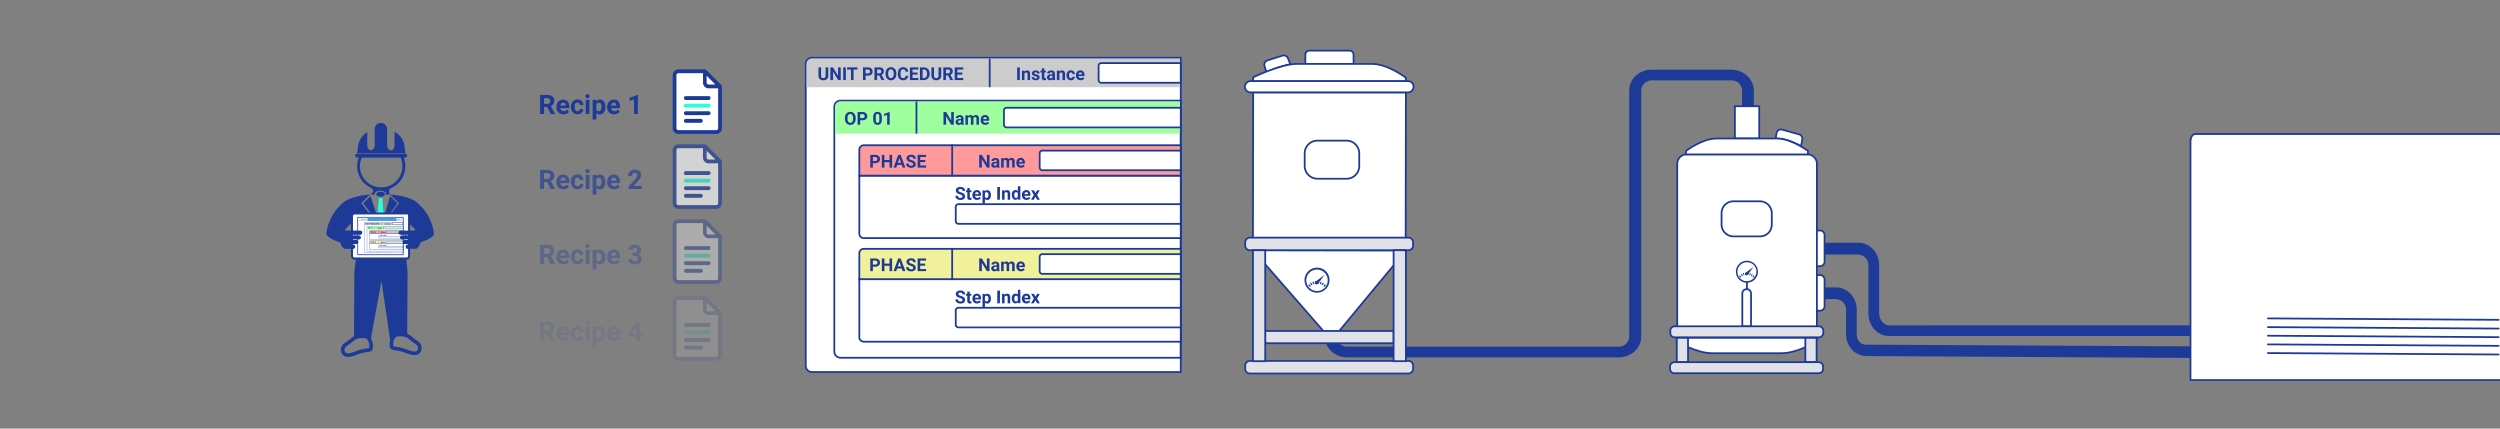 <svg id="Camada_1" data-name="Camada 1" xmlns="http://www.w3.org/2000/svg" viewBox="0 0 1400 240"><rect x="0" y="0" width="1400" height="240" fill="#808080" stroke="none"/><defs><style>.cls-1,.cls-11,.cls-13,.cls-14,.cls-15,.cls-18,.cls-19,.cls-28{fill:#fff;}.cls-1,.cls-10,.cls-12,.cls-13,.cls-14,.cls-15,.cls-16,.cls-17,.cls-18,.cls-19,.cls-20,.cls-28,.cls-29,.cls-30,.cls-4,.cls-6,.cls-7{stroke:#1d3a98;}.cls-2{fill:#ccc;}.cls-3,.cls-8{fill:#1d3a98;}.cls-10,.cls-12,.cls-16,.cls-30,.cls-4{fill:none;}.cls-5{fill:#9fff9f;}.cls-17,.cls-6{fill:#f1f19c;}.cls-20,.cls-7{fill:#ff9a9a;}.cls-8,.cls-9{fill-rule:evenodd;}.cls-24,.cls-9{fill:#26ffd9;}.cls-10,.cls-29{stroke-miterlimit:10;}.cls-10{stroke-width:2.03px;}.cls-12{stroke-width:0.14px;}.cls-13{stroke-width:0.18px;}.cls-14{stroke-width:0.14px;}.cls-15{stroke-width:0.16px;}.cls-16{stroke-width:0.15px;}.cls-17,.cls-20{stroke-width:0.14px;}.cls-18{stroke-width:0.16px;}.cls-19{stroke-width:0.15px;}.cls-21{fill:#5098d8;}.cls-22{fill:#0060a5;}.cls-23{fill:#bfbfbf;}.cls-25{opacity:0.65;}.cls-26{opacity:0.35;}.cls-27{opacity:0.12;}.cls-28,.cls-30{stroke-linecap:round;stroke-linejoin:round;}.cls-29{fill:#e0e2e8;}</style></defs><path class="cls-1" d="M451.22,35.84a3.5,3.5,0,0,1,3.5-3.5h206.5v176H454.72a3.5,3.5,0,0,1-3.5-3.5Z"/><path class="cls-2" d="M451.72,35.84a3,3,0,0,1,3-3h206v16h-209Z"/><path class="cls-3" d="M463.83,37.73v4.69a2.39,2.39,0,0,1-.74,1.84,2.81,2.81,0,0,1-2,.68,2.85,2.85,0,0,1-2-.66,2.38,2.38,0,0,1-.74-1.81V37.73h1.46v4.7a1.39,1.39,0,0,0,.33,1,1.32,1.32,0,0,0,.93.31c.82,0,1.24-.43,1.26-1.3V37.73Zm7,7.11h-1.47l-2.85-4.68v4.68H465V37.73h1.46l2.86,4.69V37.73h1.46Zm2.84,0h-1.47V37.73h1.47Zm6.56-5.92H478v5.92h-1.46V38.92h-2.15V37.73h5.79Zm4.5,3.42v2.5h-1.46V37.73H486a3.12,3.12,0,0,1,1.41.3,2.12,2.12,0,0,1,.94.83,2.3,2.3,0,0,1,.32,1.23,2.08,2.08,0,0,1-.71,1.65,3,3,0,0,1-2,.6Zm0-1.19H486a1.3,1.3,0,0,0,.89-.27,1,1,0,0,0,.3-.78,1.21,1.21,0,0,0-.3-.85,1.19,1.19,0,0,0-.85-.33h-1.35Zm7.63,1.09h-1.17v2.6H489.7V37.73h2.65a3,3,0,0,1,1.94.56,1.94,1.94,0,0,1,.68,1.59,2.21,2.21,0,0,1-.31,1.22,2.15,2.15,0,0,1-1,.77l1.54,2.9v.07h-1.57Zm-1.17-1.19h1.18a1.22,1.22,0,0,0,.86-.28,1,1,0,0,0,.3-.77,1.07,1.07,0,0,0-.29-.79,1.18,1.18,0,0,0-.87-.29h-1.18Zm10.76.4a4.26,4.26,0,0,1-.37,1.84,2.81,2.81,0,0,1-1.06,1.22,2.91,2.91,0,0,1-1.59.43,3,3,0,0,1-1.57-.42,2.86,2.86,0,0,1-1.08-1.22,4.15,4.15,0,0,1-.38-1.81v-.35a4.3,4.3,0,0,1,.37-1.85,2.84,2.84,0,0,1,1.07-1.22,3.12,3.12,0,0,1,3.16,0,2.78,2.78,0,0,1,1.07,1.22,4.26,4.26,0,0,1,.38,1.84Zm-1.48-.32a3,3,0,0,0-.4-1.7,1.31,1.31,0,0,0-1.15-.58,1.29,1.29,0,0,0-1.13.57,2.89,2.89,0,0,0-.41,1.68v.35a3,3,0,0,0,.4,1.69,1.41,1.41,0,0,0,2.29,0,3.1,3.1,0,0,0,.4-1.69Zm8.13,1.34a2.53,2.53,0,0,1-.85,1.81,3,3,0,0,1-2,.66,2.7,2.7,0,0,1-2.16-.92,3.79,3.79,0,0,1-.78-2.53v-.43a4.27,4.27,0,0,1,.36-1.81,2.68,2.68,0,0,1,1-1.19,2.9,2.9,0,0,1,1.57-.42,2.93,2.93,0,0,1,2,.65,2.73,2.73,0,0,1,.87,1.86h-1.47a1.44,1.44,0,0,0-.38-1,1.41,1.41,0,0,0-1-.31,1.24,1.24,0,0,0-1.1.52,2.91,2.91,0,0,0-.37,1.63v.54a3.15,3.15,0,0,0,.34,1.68,1.22,1.22,0,0,0,1.11.53,1.49,1.49,0,0,0,1-.3,1.42,1.42,0,0,0,.38-1Zm5.24-.71H511v1.91h3.3v1.17h-4.76V37.73h4.75v1.19H511v1.69h2.82Zm1.34,3.08V37.73h2.19a3.26,3.26,0,0,1,1.68.43,2.89,2.89,0,0,1,1.15,1.2,3.67,3.67,0,0,1,.42,1.77v.32a3.79,3.79,0,0,1-.41,1.77A2.87,2.87,0,0,1,519,44.41a3.22,3.22,0,0,1-1.67.43Zm1.47-5.92v4.75h.71a1.57,1.57,0,0,0,1.31-.57,2.5,2.5,0,0,0,.46-1.6v-.38a2.56,2.56,0,0,0-.45-1.64,1.57,1.57,0,0,0-1.31-.56Zm10.42-1.19v4.69a2.42,2.42,0,0,1-.73,1.84,3.28,3.28,0,0,1-4,0,2.35,2.35,0,0,1-.75-1.81V37.73h1.46v4.7a1.35,1.35,0,0,0,.34,1,1.28,1.28,0,0,0,.92.31c.83,0,1.25-.43,1.26-1.3V37.73Zm3.83,4.51h-1.17v2.6h-1.46V37.73h2.64a3,3,0,0,1,1.94.56,2,2,0,0,1,.69,1.59,2.21,2.21,0,0,1-.32,1.22,2.12,2.12,0,0,1-1,.77l1.54,2.9v.07h-1.58Zm-1.17-1.19h1.19a1.19,1.19,0,0,0,.85-.28,1,1,0,0,0,.3-.77,1.06,1.06,0,0,0-.28-.79,1.19,1.19,0,0,0-.88-.29h-1.18Zm9.2.71H536.1v1.91h3.3v1.17h-4.76V37.73h4.75v1.19H536.1v1.69h2.81Z"/><path class="cls-3" d="M571.09,44.84h-1.47V37.73h1.47Zm2.57-5.28,0,.61a1.86,1.86,0,0,1,1.52-.71,1.55,1.55,0,0,1,1.25.49,2.35,2.35,0,0,1,.42,1.48v3.41h-1.41V41.46a.92.92,0,0,0-.2-.65.89.89,0,0,0-.65-.2,1,1,0,0,0-.89.51v3.72h-1.41V39.56Zm7.17,3.82a.44.44,0,0,0-.26-.4,3,3,0,0,0-.82-.27c-1.26-.27-1.89-.8-1.89-1.6a1.46,1.46,0,0,1,.58-1.17,2.33,2.33,0,0,1,1.53-.48,2.51,2.51,0,0,1,1.61.48,1.48,1.48,0,0,1,.6,1.23h-1.41a.66.66,0,0,0-.19-.5.8.8,0,0,0-.61-.2.85.85,0,0,0-.56.16.5.5,0,0,0-.19.41.44.44,0,0,0,.22.38,2.47,2.47,0,0,0,.75.25,7.52,7.52,0,0,1,.89.23,1.46,1.46,0,0,1,1.12,1.42,1.4,1.4,0,0,1-.62,1.18,2.75,2.75,0,0,1-1.6.44,3,3,0,0,1-1.19-.23,2,2,0,0,1-.8-.65,1.51,1.51,0,0,1-.29-.9H579a.77.77,0,0,0,.28.58,1.14,1.14,0,0,0,.7.2,1,1,0,0,0,.61-.15A.49.49,0,0,0,580.83,43.38Zm4-5.12v1.3h.9v1h-.9v2.64a.64.64,0,0,0,.11.42.55.55,0,0,0,.43.13,1.76,1.76,0,0,0,.42,0v1.07a2.76,2.76,0,0,1-.86.13,1.35,1.35,0,0,1-1.51-1.5V40.59h-.77v-1h.77v-1.3Zm4.75,6.58a1.64,1.64,0,0,1-.14-.47,1.71,1.71,0,0,1-1.33.57,1.88,1.88,0,0,1-1.29-.45,1.45,1.45,0,0,1-.51-1.13,1.51,1.51,0,0,1,.62-1.29,3.14,3.14,0,0,1,1.8-.46h.65v-.3a.83.83,0,0,0-.19-.58.71.71,0,0,0-.59-.22.82.82,0,0,0-.56.17.59.59,0,0,0-.2.47H586.4a1.4,1.4,0,0,1,.28-.85,1.84,1.84,0,0,1,.8-.61,2.89,2.89,0,0,1,1.16-.23,2.34,2.34,0,0,1,1.55.49,1.71,1.71,0,0,1,.58,1.38v2.29a2.46,2.46,0,0,0,.21,1.14v.08Zm-1.17-1a1.16,1.16,0,0,0,.58-.14.88.88,0,0,0,.39-.37v-.91h-.53c-.7,0-1.08.24-1.12.73v.09a.54.54,0,0,0,.19.43A.72.72,0,0,0,588.38,43.86Zm4.77-4.3,0,.61a1.86,1.86,0,0,1,1.52-.71A1.55,1.55,0,0,1,596,40a2.23,2.23,0,0,1,.42,1.48v3.41H595V41.46a.92.92,0,0,0-.19-.65.9.9,0,0,0-.65-.2,1,1,0,0,0-.9.51v3.72h-1.41V39.56Zm6.5,4.24a1,1,0,0,0,.64-.21.76.76,0,0,0,.25-.57h1.33a1.82,1.82,0,0,1-.3,1,1.92,1.92,0,0,1-.79.7,2.5,2.5,0,0,1-1.1.24,2.3,2.3,0,0,1-1.79-.72,2.87,2.87,0,0,1-.65-2v-.09a2.77,2.77,0,0,1,.65-2,2.24,2.24,0,0,1,1.78-.73,2.21,2.21,0,0,1,1.59.57,2,2,0,0,1,.61,1.5h-1.33a.94.94,0,0,0-.25-.67.86.86,0,0,0-.65-.26.84.84,0,0,0-.74.37,2,2,0,0,0-.25,1.16v.14a2.09,2.09,0,0,0,.25,1.18A.87.87,0,0,0,599.65,43.8Zm5.45,1.14a2.62,2.62,0,0,1-1.89-.71,2.53,2.53,0,0,1-.73-1.9v-.14a3.12,3.12,0,0,1,.31-1.42,2.22,2.22,0,0,1,.87-1,2.53,2.53,0,0,1,1.29-.34,2.16,2.16,0,0,1,1.7.69,2.74,2.74,0,0,1,.63,1.93v.58h-3.37a1.34,1.34,0,0,0,.41.83,1.25,1.25,0,0,0,.88.31,1.51,1.51,0,0,0,1.27-.59l.69.78a2.07,2.07,0,0,1-.86.7A2.77,2.77,0,0,1,605.1,44.94Zm-.16-4.34a.88.88,0,0,0-.68.29,1.51,1.51,0,0,0-.33.81h2v-.11a1.07,1.07,0,0,0-.25-.73A.94.94,0,0,0,604.94,40.6Z"/><rect class="cls-3" x="553.72" y="32.84" width="1" height="16"/><path class="cls-1" d="M615.22,36.84a1.5,1.5,0,0,1,1.5-1.5h44.5v11h-44.5a1.5,1.5,0,0,1-1.5-1.5Z"/><path class="cls-4" d="M467.22,59.84a3.5,3.5,0,0,1,3.5-3.5h190.5v144H470.72a3.5,3.5,0,0,1-3.5-3.5Z"/><path class="cls-5" d="M467.72,59.84a3,3,0,0,1,3-3h190v18h-193Z"/><path class="cls-3" d="M479.19,66.45a4.26,4.26,0,0,1-.37,1.84,2.81,2.81,0,0,1-1.06,1.22,2.9,2.9,0,0,1-1.58.43,3,3,0,0,1-1.58-.42,2.92,2.92,0,0,1-1.08-1.22,4.15,4.15,0,0,1-.38-1.81v-.35a4.3,4.3,0,0,1,.37-1.85,2.84,2.84,0,0,1,1.07-1.22,2.94,2.94,0,0,1,1.59-.43,2.87,2.87,0,0,1,1.57.43,2.72,2.72,0,0,1,1.07,1.22,4.12,4.12,0,0,1,.38,1.84Zm-1.48-.32a2.94,2.94,0,0,0-.4-1.7,1.42,1.42,0,0,0-2.28,0,3,3,0,0,0-.41,1.68v.35a3.1,3.1,0,0,0,.4,1.69,1.31,1.31,0,0,0,1.16.6,1.29,1.29,0,0,0,1.13-.58,3,3,0,0,0,.4-1.69Zm4,1.21v2.5h-1.46V62.73H483a3.18,3.18,0,0,1,1.41.3,2.09,2.09,0,0,1,.93.83,2.31,2.31,0,0,1,.33,1.23,2.06,2.06,0,0,1-.72,1.65,3,3,0,0,1-2,.6Zm0-1.19H483a1.27,1.27,0,0,0,.88-.27,1,1,0,0,0,.31-.78,1.17,1.17,0,0,0-.31-.85,1.15,1.15,0,0,0-.84-.33h-1.35Zm12.12.75a3.64,3.64,0,0,1-.61,2.26,2.44,2.44,0,0,1-3.57,0A3.48,3.48,0,0,1,489,67V65.67a3.54,3.54,0,0,1,.62-2.26,2.12,2.12,0,0,1,1.78-.77,2.16,2.16,0,0,1,1.78.76,3.48,3.48,0,0,1,.63,2.19Zm-1.41-1.43a2.61,2.61,0,0,0-.25-1.29.81.81,0,0,0-.75-.4.82.82,0,0,0-.74.38,2.56,2.56,0,0,0-.25,1.2v1.73a2.68,2.68,0,0,0,.24,1.29.9.9,0,0,0,1.51,0,2.77,2.77,0,0,0,.24-1.24Zm5.79,4.37h-1.41V64.4l-1.68.53V63.78l2.94-1.06h.15Z"/><path class="cls-3" d="M534.13,69.84h-1.46l-2.85-4.68v4.68h-1.47V62.73h1.47l2.85,4.69V62.73h1.46Zm4.25,0a1.64,1.64,0,0,1-.14-.47,1.71,1.71,0,0,1-1.33.57,1.88,1.88,0,0,1-1.29-.45,1.45,1.45,0,0,1-.51-1.13,1.51,1.51,0,0,1,.62-1.29,3.14,3.14,0,0,1,1.8-.46h.65v-.3a.83.83,0,0,0-.19-.58.71.71,0,0,0-.59-.22.82.82,0,0,0-.56.17.59.59,0,0,0-.2.47h-1.41a1.4,1.4,0,0,1,.28-.85,1.84,1.84,0,0,1,.8-.61,2.89,2.89,0,0,1,1.16-.23A2.32,2.32,0,0,1,539,65a1.71,1.71,0,0,1,.58,1.38v2.29a2.46,2.46,0,0,0,.21,1.14v.08Zm-1.16-1a1.12,1.12,0,0,0,.57-.14.88.88,0,0,0,.39-.37v-.91h-.52c-.71,0-1.09.24-1.13.73v.09a.54.54,0,0,0,.19.43A.73.73,0,0,0,537.22,68.86Zm4.79-4.3,0,.59a1.85,1.85,0,0,1,1.52-.69,1.4,1.4,0,0,1,1.4.81,1.81,1.81,0,0,1,1.59-.81,1.59,1.59,0,0,1,1.28.5,2.32,2.32,0,0,1,.42,1.51v3.37h-1.42V66.47a1,1,0,0,0-.18-.65.76.76,0,0,0-.62-.21.89.89,0,0,0-.88.6v3.63h-1.41V66.48a1,1,0,0,0-.18-.67.82.82,0,0,0-.62-.2.91.91,0,0,0-.87.5v3.73h-1.41V64.56Zm9.77,5.38a2.63,2.63,0,0,1-1.9-.71,2.57,2.57,0,0,1-.73-1.9v-.14a3.25,3.25,0,0,1,.31-1.42,2.35,2.35,0,0,1,.87-1,2.53,2.53,0,0,1,1.29-.34,2.16,2.16,0,0,1,1.7.69,2.74,2.74,0,0,1,.63,1.93v.58h-3.37a1.4,1.4,0,0,0,.41.83,1.28,1.28,0,0,0,.88.31,1.5,1.5,0,0,0,1.27-.59l.7.78a2.13,2.13,0,0,1-.86.7A2.77,2.77,0,0,1,551.78,69.94Zm-.17-4.34a.91.91,0,0,0-.68.29,1.51,1.51,0,0,0-.33.81h2v-.11a1,1,0,0,0-.25-.73A.93.93,0,0,0,551.61,65.6Z"/><rect class="cls-3" x="512.72" y="56.84" width="1" height="18"/><path class="cls-1" d="M562.22,61.84a1.5,1.5,0,0,1,1.5-1.5h97.5v11h-97.5a1.5,1.5,0,0,1-1.5-1.5Z"/><path class="cls-1" d="M481.22,188.84a2.5,2.5,0,0,0,2.5,2.5h177.5v-35h-180Z"/><path class="cls-6" d="M481.22,141.84a2.5,2.5,0,0,1,2.5-2.5h177.5v17h-180Z"/><path class="cls-3" d="M488.82,149.34v2.5h-1.47v-7.11h2.78a3.1,3.1,0,0,1,1.4.3,2.12,2.12,0,0,1,.94.83,2.31,2.31,0,0,1,.33,1.23,2.06,2.06,0,0,1-.72,1.65,3,3,0,0,1-2,.6Zm0-1.19h1.31a1.29,1.29,0,0,0,.88-.27,1,1,0,0,0,.31-.78,1.1,1.1,0,0,0-1.16-1.18h-1.34Zm10.77,3.69h-1.46v-3h-2.86v3h-1.46v-7.11h1.46v2.88h2.86v-2.88h1.46Zm5.39-1.46h-2.57l-.49,1.46h-1.55l2.64-7.11h1.36l2.66,7.11h-1.56Zm-2.17-1.19h1.77l-.89-2.66Zm8.57.79a.77.77,0,0,0-.29-.64,4,4,0,0,0-1.06-.47,8,8,0,0,1-1.2-.48,2,2,0,0,1-1.21-1.77,1.67,1.67,0,0,1,.32-1,2.11,2.11,0,0,1,.93-.71,3.52,3.52,0,0,1,1.37-.25,3.27,3.27,0,0,1,1.36.27,2.2,2.2,0,0,1,.92.78,2.05,2.05,0,0,1,.33,1.14h-1.46a1,1,0,0,0-.31-.75,1.23,1.23,0,0,0-.87-.28,1.36,1.36,0,0,0-.83.23.71.71,0,0,0-.3.6.7.7,0,0,0,.35.58,4.31,4.31,0,0,0,1,.44,4.46,4.46,0,0,1,1.82.93,1.85,1.85,0,0,1,.57,1.39,1.71,1.71,0,0,1-.7,1.45,3,3,0,0,1-1.88.52,3.64,3.64,0,0,1-1.49-.3,2.37,2.37,0,0,1-1-.82,2.07,2.07,0,0,1-.35-1.21h1.47c0,.78.47,1.17,1.4,1.17a1.4,1.4,0,0,0,.82-.21A.7.7,0,0,0,511.38,150Zm6.74-1.22h-2.81v1.91h3.3v1.17h-4.76v-7.11h4.75v1.19h-3.29v1.69h2.81Z"/><path class="cls-3" d="M554.13,151.84h-1.46l-2.85-4.68v4.68h-1.47v-7.11h1.47l2.85,4.69v-4.69h1.46Zm4.25,0a1.64,1.64,0,0,1-.14-.47,1.71,1.71,0,0,1-1.33.57,1.88,1.88,0,0,1-1.29-.45,1.45,1.45,0,0,1-.51-1.13,1.51,1.51,0,0,1,.62-1.29,3.14,3.14,0,0,1,1.8-.46h.65v-.3a.83.83,0,0,0-.19-.58.71.71,0,0,0-.59-.22.82.82,0,0,0-.56.17.59.59,0,0,0-.2.47h-1.41a1.4,1.4,0,0,1,.28-.85,1.84,1.84,0,0,1,.8-.61,2.89,2.89,0,0,1,1.16-.23A2.32,2.32,0,0,1,559,147a1.71,1.71,0,0,1,.58,1.38v2.29a2.46,2.46,0,0,0,.21,1.14v.08Zm-1.16-1a1.12,1.12,0,0,0,.57-.14.88.88,0,0,0,.39-.37v-.91h-.52c-.71,0-1.09.24-1.13.73v.09a.54.54,0,0,0,.19.43A.73.73,0,0,0,557.22,150.86Zm4.79-4.3,0,.59a1.85,1.85,0,0,1,1.52-.69,1.4,1.4,0,0,1,1.4.81,1.81,1.81,0,0,1,1.59-.81,1.59,1.59,0,0,1,1.28.5,2.32,2.32,0,0,1,.42,1.51v3.37h-1.42v-3.37a1,1,0,0,0-.18-.65.76.76,0,0,0-.62-.21.89.89,0,0,0-.88.6v3.63h-1.41v-3.36a1,1,0,0,0-.18-.67.82.82,0,0,0-.62-.2.92.92,0,0,0-.87.5v3.73h-1.41v-5.28Zm9.77,5.38a2.63,2.63,0,0,1-1.9-.71,2.57,2.57,0,0,1-.73-1.9v-.14a3.25,3.25,0,0,1,.31-1.42,2.35,2.35,0,0,1,.87-1,2.53,2.53,0,0,1,1.29-.34,2.16,2.16,0,0,1,1.7.69,2.74,2.74,0,0,1,.63,1.93v.58h-3.37a1.4,1.4,0,0,0,.41.83,1.28,1.28,0,0,0,.88.31,1.5,1.5,0,0,0,1.27-.59l.7.78a2.13,2.13,0,0,1-.86.7A2.77,2.77,0,0,1,571.78,151.94Zm-.17-4.34a.91.91,0,0,0-.68.29,1.51,1.51,0,0,0-.33.81h2v-.11a1,1,0,0,0-.25-.73A.93.93,0,0,0,571.61,147.6Z"/><path class="cls-3" d="M539,168a.77.77,0,0,0-.29-.64,4,4,0,0,0-1.06-.47,7.59,7.59,0,0,1-1.2-.48,2,2,0,0,1-1.21-1.77,1.67,1.67,0,0,1,.32-1,2.11,2.11,0,0,1,.93-.71,3.52,3.52,0,0,1,1.37-.25,3.19,3.19,0,0,1,1.35.27,2.17,2.17,0,0,1,.93.78,2.05,2.05,0,0,1,.33,1.14H539a.94.94,0,0,0-.3-.75,1.25,1.25,0,0,0-.87-.28,1.34,1.34,0,0,0-.83.23.71.71,0,0,0-.3.6.7.7,0,0,0,.35.58,4.14,4.14,0,0,0,1,.44,4.46,4.46,0,0,1,1.82.93,1.85,1.85,0,0,1,.57,1.39,1.71,1.71,0,0,1-.7,1.45,3,3,0,0,1-1.88.52,3.61,3.61,0,0,1-1.49-.3,2.31,2.31,0,0,1-1-.82,2.07,2.07,0,0,1-.35-1.21h1.47c0,.78.46,1.17,1.4,1.17a1.4,1.4,0,0,0,.82-.21A.7.7,0,0,0,539,168Zm4.06-4.72v1.3H544v1h-.91v2.64a.64.64,0,0,0,.11.42.55.55,0,0,0,.43.13,1.76,1.76,0,0,0,.42,0v1.07a2.76,2.76,0,0,1-.86.13,1.35,1.35,0,0,1-1.51-1.5v-2.85h-.77v-1h.77v-1.3Zm4.12,6.68a2.62,2.62,0,0,1-1.89-.71,2.53,2.53,0,0,1-.73-1.9v-.14a3.12,3.12,0,0,1,.31-1.42,2.22,2.22,0,0,1,.87-1,2.53,2.53,0,0,1,1.29-.34,2.16,2.16,0,0,1,1.7.69,2.74,2.74,0,0,1,.63,1.93v.58H546a1.34,1.34,0,0,0,.41.83,1.25,1.25,0,0,0,.88.31,1.51,1.51,0,0,0,1.27-.59l.69.78a2.07,2.07,0,0,1-.86.7A2.77,2.77,0,0,1,547.22,169.94Zm-.16-4.34a.88.88,0,0,0-.68.29,1.51,1.51,0,0,0-.33.81h2v-.11a1.07,1.07,0,0,0-.25-.73A.94.94,0,0,0,547.06,165.6Zm7.9,1.65a3.19,3.19,0,0,1-.56,2,1.76,1.76,0,0,1-1.49.73,1.66,1.66,0,0,1-1.3-.56v2.49H550.2v-7.31h1.31l0,.52a1.66,1.66,0,0,1,1.34-.62,1.81,1.81,0,0,1,1.52.72,3.3,3.3,0,0,1,.54,2Zm-1.41-.1a2,2,0,0,0-.27-1.14.83.83,0,0,0-.75-.4.93.93,0,0,0-.92.51v2.16a1,1,0,0,0,.93.52C553.21,168.8,553.55,168.25,553.55,167.15Zm6.43,2.69h-1.47v-7.11H560Zm2.57-5.28,0,.61a1.85,1.85,0,0,1,1.52-.71,1.57,1.57,0,0,1,1.25.49,2.37,2.37,0,0,1,.42,1.48v3.41h-1.41v-3.38a.92.92,0,0,0-.2-.65.9.9,0,0,0-.65-.2,1,1,0,0,0-.89.51v3.72h-1.41v-5.28Zm4.08,2.6a3.26,3.26,0,0,1,.55-2,1.84,1.84,0,0,1,1.52-.73A1.61,1.61,0,0,1,570,165v-2.7h1.41v7.5h-1.27l-.07-.56a1.65,1.65,0,0,1-1.36.66,1.8,1.8,0,0,1-1.5-.73A3.35,3.35,0,0,1,566.63,167.16Zm1.41.1a2.09,2.09,0,0,0,.26,1.14.85.85,0,0,0,.75.4,1,1,0,0,0,.93-.55v-2.09a.93.93,0,0,0-.92-.55Q568,165.61,568,167.26Zm6.88,2.68a2.63,2.63,0,0,1-1.9-.71,2.56,2.56,0,0,1-.72-1.9v-.14a3.25,3.25,0,0,1,.3-1.42,2.35,2.35,0,0,1,.87-1,2.53,2.53,0,0,1,1.29-.34,2.19,2.19,0,0,1,1.71.69,2.78,2.78,0,0,1,.62,1.93v.58h-3.36a1.3,1.3,0,0,0,.41.83,1.24,1.24,0,0,0,.87.31,1.51,1.51,0,0,0,1.28-.59l.69.78a2.13,2.13,0,0,1-.86.7A2.77,2.77,0,0,1,574.92,169.94Zm-.16-4.34a.91.91,0,0,0-.69.29,1.51,1.51,0,0,0-.33.81h2v-.11a1,1,0,0,0-.25-.73A.9.9,0,0,0,574.76,165.6Zm5.15.54.89-1.58h1.51l-1.51,2.59,1.57,2.69h-1.51l-1-1.66-.93,1.66h-1.52l1.57-2.69-1.5-2.59H579Z"/><rect class="cls-3" x="532.72" y="138.84" width="1" height="18"/><path class="cls-1" d="M582.22,143.84a1.5,1.5,0,0,1,1.5-1.5h77.5v11h-77.5a1.5,1.5,0,0,1-1.5-1.5Z"/><path class="cls-1" d="M535.22,173.84a1.5,1.5,0,0,1,1.5-1.5h124.5v11H536.72a1.5,1.5,0,0,1-1.5-1.5Z"/><path class="cls-1" d="M481.22,130.84a2.5,2.5,0,0,0,2.5,2.5h177.5v-35h-180Z"/><path class="cls-7" d="M481.22,83.84a2.5,2.5,0,0,1,2.5-2.5h177.5v17h-180Z"/><path class="cls-3" d="M488.82,91.34v2.5h-1.47V86.73h2.78a3.1,3.1,0,0,1,1.4.3,2.12,2.12,0,0,1,.94.83,2.31,2.31,0,0,1,.33,1.23,2.06,2.06,0,0,1-.72,1.65,3,3,0,0,1-2,.6Zm0-1.19h1.31a1.29,1.29,0,0,0,.88-.27,1,1,0,0,0,.31-.78,1.1,1.1,0,0,0-1.16-1.18h-1.34Zm10.77,3.69h-1.46v-3h-2.86v3h-1.46V86.73h1.46v2.88h2.86V86.73h1.46ZM505,92.38h-2.57l-.49,1.46h-1.55L503,86.73h1.36L507,93.84h-1.56Zm-2.17-1.19h1.77l-.89-2.66Zm8.57.79a.77.77,0,0,0-.29-.64,4,4,0,0,0-1.06-.47,8,8,0,0,1-1.2-.48,2,2,0,0,1-1.21-1.77,1.67,1.67,0,0,1,.32-1,2.11,2.11,0,0,1,.93-.71,3.52,3.52,0,0,1,1.37-.25,3.27,3.27,0,0,1,1.36.27,2.2,2.2,0,0,1,.92.78,2.05,2.05,0,0,1,.33,1.14h-1.46a1,1,0,0,0-.31-.75,1.23,1.23,0,0,0-.87-.28,1.36,1.36,0,0,0-.83.23.71.71,0,0,0-.3.6.7.7,0,0,0,.35.58,4.31,4.31,0,0,0,1,.44,4.46,4.46,0,0,1,1.82.93,1.85,1.85,0,0,1,.57,1.39,1.71,1.71,0,0,1-.7,1.45,3,3,0,0,1-1.88.52,3.64,3.64,0,0,1-1.49-.3,2.37,2.37,0,0,1-1-.82,2.07,2.07,0,0,1-.35-1.21h1.47c0,.78.47,1.17,1.4,1.17a1.4,1.4,0,0,0,.82-.21A.7.7,0,0,0,511.38,92Zm6.74-1.22h-2.81v1.91h3.3v1.17h-4.76V86.73h4.75v1.19h-3.29v1.69h2.81Z"/><path class="cls-3" d="M554.13,93.84h-1.46l-2.85-4.68v4.68h-1.47V86.73h1.47l2.85,4.69V86.73h1.46Zm4.25,0a1.64,1.64,0,0,1-.14-.47,1.71,1.71,0,0,1-1.33.57,1.88,1.88,0,0,1-1.29-.45,1.45,1.45,0,0,1-.51-1.13,1.51,1.51,0,0,1,.62-1.29,3.14,3.14,0,0,1,1.8-.46h.65v-.3a.83.83,0,0,0-.19-.58.71.71,0,0,0-.59-.22.82.82,0,0,0-.56.17.59.59,0,0,0-.2.47h-1.41a1.4,1.4,0,0,1,.28-.85,1.84,1.84,0,0,1,.8-.61,2.89,2.89,0,0,1,1.16-.23A2.32,2.32,0,0,1,559,89a1.71,1.71,0,0,1,.58,1.38v2.29a2.46,2.46,0,0,0,.21,1.14v.08Zm-1.16-1a1.12,1.12,0,0,0,.57-.14.88.88,0,0,0,.39-.37v-.91h-.52c-.71,0-1.09.24-1.13.73v.09a.54.54,0,0,0,.19.43A.73.73,0,0,0,557.22,92.86Zm4.79-4.3,0,.59a1.85,1.85,0,0,1,1.52-.69,1.4,1.4,0,0,1,1.4.81,1.81,1.81,0,0,1,1.59-.81,1.59,1.59,0,0,1,1.28.5,2.32,2.32,0,0,1,.42,1.51v3.37h-1.42V90.47a1,1,0,0,0-.18-.65.76.76,0,0,0-.62-.21.89.89,0,0,0-.88.6v3.63h-1.41V90.48a1,1,0,0,0-.18-.67.82.82,0,0,0-.62-.2.91.91,0,0,0-.87.5v3.73h-1.41V88.56Zm9.77,5.38a2.63,2.63,0,0,1-1.9-.71,2.57,2.57,0,0,1-.73-1.9v-.14a3.25,3.25,0,0,1,.31-1.42,2.35,2.35,0,0,1,.87-1,2.53,2.53,0,0,1,1.29-.34,2.16,2.16,0,0,1,1.7.69,2.74,2.74,0,0,1,.63,1.93v.58h-3.37a1.4,1.4,0,0,0,.41.83,1.28,1.28,0,0,0,.88.31,1.5,1.5,0,0,0,1.27-.59l.7.78a2.13,2.13,0,0,1-.86.7A2.77,2.77,0,0,1,571.78,93.94Zm-.17-4.34a.91.91,0,0,0-.68.29,1.51,1.51,0,0,0-.33.81h2v-.11a1,1,0,0,0-.25-.73A.93.93,0,0,0,571.61,89.6Z"/><path class="cls-3" d="M539,110a.77.77,0,0,0-.29-.64,4,4,0,0,0-1.06-.47,7.59,7.59,0,0,1-1.2-.48,2,2,0,0,1-1.21-1.77,1.67,1.67,0,0,1,.32-1,2.11,2.11,0,0,1,.93-.71,3.52,3.52,0,0,1,1.37-.25,3.19,3.19,0,0,1,1.35.27,2.17,2.17,0,0,1,.93.78,2.05,2.05,0,0,1,.33,1.14H539a.94.94,0,0,0-.3-.75,1.25,1.25,0,0,0-.87-.28,1.34,1.34,0,0,0-.83.23.71.71,0,0,0-.3.6.7.7,0,0,0,.35.58,4.14,4.14,0,0,0,1,.44,4.46,4.46,0,0,1,1.82.93,1.85,1.85,0,0,1,.57,1.39,1.71,1.71,0,0,1-.7,1.45,3,3,0,0,1-1.88.52,3.61,3.61,0,0,1-1.49-.3,2.31,2.31,0,0,1-1-.82,2.07,2.07,0,0,1-.35-1.21h1.47c0,.78.46,1.17,1.4,1.17a1.4,1.4,0,0,0,.82-.21A.7.7,0,0,0,539,110Zm4.06-4.72v1.3H544v1h-.91v2.64a.64.64,0,0,0,.11.42.55.55,0,0,0,.43.13,1.76,1.76,0,0,0,.42,0v1.07a2.76,2.76,0,0,1-.86.13,1.35,1.35,0,0,1-1.51-1.5v-2.85h-.77v-1h.77v-1.3Zm4.12,6.68a2.62,2.62,0,0,1-1.89-.71,2.53,2.53,0,0,1-.73-1.9v-.14a3.12,3.12,0,0,1,.31-1.42,2.22,2.22,0,0,1,.87-1,2.53,2.53,0,0,1,1.29-.34,2.16,2.16,0,0,1,1.7.69,2.74,2.74,0,0,1,.63,1.93v.58H546a1.34,1.34,0,0,0,.41.83,1.25,1.25,0,0,0,.88.31,1.51,1.51,0,0,0,1.27-.59l.69.78a2.07,2.07,0,0,1-.86.7A2.77,2.77,0,0,1,547.22,111.94Zm-.16-4.34a.88.88,0,0,0-.68.29,1.51,1.51,0,0,0-.33.81h2v-.11a1.07,1.07,0,0,0-.25-.73A.94.94,0,0,0,547.06,107.6Zm7.9,1.65a3.19,3.19,0,0,1-.56,2,1.76,1.76,0,0,1-1.49.73,1.66,1.66,0,0,1-1.3-.56v2.49H550.2v-7.31h1.31l0,.52a1.66,1.66,0,0,1,1.34-.62,1.81,1.81,0,0,1,1.52.72,3.3,3.3,0,0,1,.54,2Zm-1.41-.1a2,2,0,0,0-.27-1.14.83.83,0,0,0-.75-.4.93.93,0,0,0-.92.51v2.16a1,1,0,0,0,.93.52C553.21,110.8,553.55,110.25,553.55,109.15Zm6.43,2.69h-1.47v-7.11H560Zm2.57-5.28,0,.61a1.85,1.85,0,0,1,1.52-.71,1.57,1.57,0,0,1,1.25.49,2.35,2.35,0,0,1,.42,1.48v3.41h-1.41v-3.38a.92.92,0,0,0-.2-.65.9.9,0,0,0-.65-.2,1,1,0,0,0-.89.51v3.72h-1.41v-5.28Zm4.08,2.6a3.26,3.26,0,0,1,.55-2,1.84,1.84,0,0,1,1.52-.73A1.61,1.61,0,0,1,570,107v-2.7h1.41v7.5h-1.27l-.07-.56a1.65,1.65,0,0,1-1.36.66,1.8,1.8,0,0,1-1.5-.73A3.35,3.35,0,0,1,566.63,109.16Zm1.41.1a2.09,2.09,0,0,0,.26,1.14.85.85,0,0,0,.75.4,1,1,0,0,0,.93-.55v-2.09a.93.93,0,0,0-.92-.55Q568,107.61,568,109.26Zm6.88,2.68a2.63,2.63,0,0,1-1.9-.71,2.56,2.56,0,0,1-.72-1.9v-.14a3.25,3.25,0,0,1,.3-1.42,2.35,2.35,0,0,1,.87-1,2.53,2.53,0,0,1,1.29-.34,2.19,2.19,0,0,1,1.71.69,2.78,2.78,0,0,1,.62,1.93v.58h-3.36a1.3,1.3,0,0,0,.41.83,1.24,1.24,0,0,0,.87.31,1.51,1.51,0,0,0,1.28-.59l.69.78a2.13,2.13,0,0,1-.86.7A2.77,2.77,0,0,1,574.92,111.94Zm-.16-4.34a.91.91,0,0,0-.69.29,1.51,1.51,0,0,0-.33.81h2v-.11a1,1,0,0,0-.25-.73A.9.9,0,0,0,574.76,107.6Zm5.15.54.89-1.58h1.51l-1.51,2.59,1.57,2.69h-1.51l-1-1.66-.93,1.66h-1.52l1.57-2.69-1.5-2.59H579Z"/><rect class="cls-3" x="532.72" y="80.84" width="1" height="18"/><path class="cls-1" d="M582.22,85.84a1.5,1.5,0,0,1,1.5-1.5h77.5v11h-77.5a1.5,1.5,0,0,1-1.5-1.5Z"/><path class="cls-1" d="M535.22,115.84a1.5,1.5,0,0,1,1.5-1.5h124.5v11H536.72a1.5,1.5,0,0,1-1.5-1.5Z"/><path class="cls-8" d="M215.32,123.79l7.29-9.93-4.17-4-3.33,11.32Z"/><path class="cls-8" d="M211.22,121.22l-3.68-11.39-4.24,4,7.64,9.79Z"/><path class="cls-3" d="M213.16,110.11c1.39,0,2.44-.63,2.44-1.39s-1.12-1.39-2.44-1.39-2.43.62-2.43,1.39S211.77,110.11,213.16,110.11Z"/><path class="cls-9" d="M213.16,110.87a4,4,0,0,1-1-.07l-1.11,13.06,2.08,2.78,2-2.64-1-13.2A3.72,3.72,0,0,1,213.16,110.87Z"/><path class="cls-8" d="M219.14,105.31A13.48,13.48,0,0,0,227,93a12,12,0,0,0-.9-4.73h.76a1.11,1.11,0,1,0,0-2.22H200a1.11,1.11,0,1,0,0,2.22h.9A13.22,13.22,0,0,0,200,93a13.37,13.37,0,0,0,7.64,12.15,1.94,1.94,0,0,1,1.18,2.3c-.07.48-1.6,1.45-1.6,1.45a5.66,5.66,0,0,1,2.57.28c0-.07-.07-.21-.07-.28,0-1.18,1.46-2.15,3.27-2.15s3.26,1,3.26,2.15v.28a5.55,5.55,0,0,1,2.36-.28,3,3,0,0,1-.69-1.38A2,2,0,0,1,219.14,105.31Zm-5.7-.41A11.83,11.83,0,0,1,201.56,93a13.27,13.27,0,0,1,1-4.73h21.81a13.48,13.48,0,0,1,1,4.73A11.83,11.83,0,0,1,213.44,104.9Z"/><path class="cls-8" d="M222.75,187.42a10,10,0,0,1,5.28.63l.21-35.92-1-9.44H199.62l-1.18,9.23-.21,37.52c1.32-.84,2.92-1.25,6-1.05a3.7,3.7,0,0,1,3.2,2.85l6.18-34,5.21,35.43h.28C219.28,190.13,220.32,187.63,222.75,187.42Z"/><path class="cls-8" d="M212.75,127.4l-9.94-13-.55-.55,5-4.94c-6.39.49-11.18,2-14.1,3.76a27.51,27.51,0,0,0-10.42,17.85c-.49,2.78,8.06,5.76,14.45,6.95v-7c-2.36-.76-4.52-1.18-3.82-2.08a18.52,18.52,0,0,1,4.65-4V139.7a2.41,2.41,0,0,0,2.43,2.43h12.3Z"/><path class="cls-8" d="M213,127.4l9.93-13,.55-.55-5-4.94c6.39.49,11.19,2,14.1,3.76A27.19,27.19,0,0,1,243,130.53c.49,2.78-8.05,5.76-14.44,6.95v-7c2.36-.76,4.51-1.18,3.82-2.08a18.6,18.6,0,0,0-4.66-4V139.7a2.41,2.41,0,0,1-2.43,2.43H213Z"/><path class="cls-8" d="M227.13,85.72a12.57,12.57,0,0,1-.49-2.64,10.78,10.78,0,0,0-5.7-9.31v7.51c0,1.59-.9,2.91-2.08,2.91s-2.08-1.25-2.08-2.91V72.11a3.55,3.55,0,0,0-3.48-3.27,3.41,3.41,0,0,0-3.47,3.34v9c0,1.6-.9,2.92-2.08,2.92s-2.09-1.25-2.09-2.92V74a10.9,10.9,0,0,0-5.28,9.17,15.53,15.53,0,0,1-.55,2.64h27.3Z"/><path class="cls-10" d="M233.59,192c2.43,1.46,2.64,8.12-5,5.07-7.85-3.13-9.24-1-9.38-3.48-.21-2.84.83-6,3.61-6.25C229.21,187,229.14,189.37,233.59,192Z"/><path class="cls-10" d="M193.44,193c-2.44,1.46-2.64,8.13,5,5.07,7.85-3.13,9.24-1,9.38-3.47.2-2.85-.84-6.05-3.62-6.26C197.81,188,197.88,190.34,193.44,193Z"/><path class="cls-3" d="M196.56,120.94v22.51a1.94,1.94,0,0,0,1.95,1.94h29.17a1.94,1.94,0,0,0,1.95-1.94V120.94a1.94,1.94,0,0,0-1.95-1.94H198.51A1.86,1.86,0,0,0,196.56,120.94Z"/><path class="cls-11" d="M227.68,120a.81.81,0,0,1,.84.83v22.51a.8.8,0,0,1-.84.83H198.51a.8.8,0,0,1-.84-.83V120.94a.81.81,0,0,1,.84-.83h29.17Z"/><path class="cls-3" d="M200.1,121.85v20.7a.33.33,0,0,0,.35.34h25.22a.33.33,0,0,0,.35-.34v-20.7a.33.33,0,0,0-.35-.35H200.45C200.24,121.43,200.1,121.64,200.1,121.85Z"/><path class="cls-11" d="M225.6,121.91H200.52v20.5H225.6Z"/><path class="cls-3" d="M226.85,132.13a1,1,0,0,0,.14.41.75.75,0,0,0,.42.14,1,1,0,0,0,.41-.14.49.49,0,0,0,.14-.41,1,1,0,0,0-.14-.42c-.07-.14-.28-.14-.41-.14a.49.49,0,0,0-.56.56Z"/><path class="cls-3" d="M199.27,132.13a.53.53,0,0,0-.14-.28.36.36,0,0,0-.28-.14.54.54,0,0,0-.27.14.36.36,0,0,0-.14.28.5.5,0,0,0,.14.27.36.36,0,0,0,.27.14.53.53,0,0,0,.28-.14C199.27,132.33,199.27,132.27,199.27,132.13Z"/><path class="cls-12" d="M204,124.83a.33.33,0,0,1,.35-.35h21.33v17H204.34a.32.32,0,0,1-.35-.34Z"/><path class="cls-2" d="M204.06,124.83a.32.32,0,0,1,.35-.28h21.26v1.53H204.06Z"/><path class="cls-3" d="M205.18,125v.42a.3.3,0,0,1-.49.21c-.07-.07-.07-.07-.07-.21V125h.14v.56h.07a.15.15,0,0,0,.14-.14v-.49h.21Zm.69.7h-.14l-.28-.42v.42h-.14V125h.14l.28.49V125h.14Zm.28,0H206V125h.14Zm.62-.63h-.21v.56h-.13v-.56h-.21V125h.55Zm.42.35v.21h-.14V125h.42a.07.07,0,0,1,.07.07v.14c0,.07,0,.14-.07.14a.26.26,0,0,1-.21.07h-.07Zm0-.14h.21v-.14h-.21Zm.76.14h-.13v.28h-.14V125H208a.26.26,0,0,1,.21.07c.07.07.07.07.07.14v.14l-.07.07.14.28h-.14Zm-.13-.14h.2v-.14h-.2Zm1,.07a.26.26,0,0,1-.07.21c0,.07-.07.07-.07.14s-.07.06-.14.06-.14,0-.14-.06-.07-.07-.07-.14-.07-.14-.07-.21a.26.26,0,0,1,.07-.21c0-.07.07-.07.07-.14s.07-.07.14-.07.14,0,.14.07.07.07.07.14S208.86,125.25,208.86,125.39Zm-.14-.07c0-.07,0-.14-.07-.14s-.07-.07-.14-.07-.07,0-.14.07-.07.07-.07.14,0,.14.07.14.07.07.14.07.07,0,.14-.07S208.72,125.46,208.72,125.32Zm.76.14a.25.25,0,0,1-.28.28.25.25,0,0,1-.2-.07c-.07-.07-.07-.14-.07-.28v-.07a.26.26,0,0,1,.07-.21c.07-.07.07-.07.07-.14s.07-.07.13-.07a.26.26,0,0,1,.21.07c.07.07.07.07.07.21h-.14c0-.07,0-.07-.07-.07h-.07c-.06,0-.06,0-.13.07a.24.24,0,0,0-.07.14v.21a.24.24,0,0,0,.14.07h.06a.07.07,0,0,1,.07-.07h.21Zm.56-.07h-.28v.21h.35v.14h-.49V125h.49v.07h-.35v.14H210Zm.14.35V125h.21c.07,0,.13,0,.13.07s.07.07.14.14a.24.24,0,0,0,.07.14c0,.07,0,.14-.07.14s-.07.07-.14.14-.06.07-.13.07Zm.14-.63v.49h.07c.07,0,.07,0,.13-.07s.07-.07.07-.14v-.07c0-.07,0-.14-.07-.14s-.06-.07-.13-.07Zm1-.07v.42a.3.3,0,0,1-.49.21c-.07-.07-.07-.07-.07-.21V125h.14v.56h.07a.15.15,0,0,0,.14-.14v-.49h.21Zm.35.42h-.14v.28h-.14V125h.28a.24.24,0,0,1,.2.07c.07,0,.07.07.07.14v.14l-.07.07.14.28h-.14Zm-.07-.14h.2v-.14h-.2Zm.9.07h-.28v.21h.35v.14h-.49V125h.49v.07h-.35v.14h.28Z"/><path class="cls-3" d="M215.53,125.74h-.14V125h.14Zm.27-.56h.14c.07,0,.07,0,.14.07a.24.24,0,0,1,.07.14v.35H216v-.42h-.07c-.07,0-.07,0-.07.07v.35h-.14v-.49h.07Zm.7.42h0l-.07-.07c-.14,0-.21-.07-.21-.14s0-.07.07-.14.07-.07.14-.07.14,0,.14.07.07.07.07.14h-.14v-.07h-.14v.14h.14a.15.15,0,0,1,.14.14c0,.07,0,.07-.07.14s-.07.06-.14.06h-.14l-.07-.06v-.07h.14v.07h.07C216.43,125.6,216.43,125.6,216.5,125.6Zm.35-.56v.14h.07v.07h-.07v.35H217v.07h-.07a.15.15,0,0,1-.14-.14v-.28h-.07v-.07h.07V125Zm.48.7h-.14c-.07,0-.07,0-.14-.07a.26.26,0,0,1-.06-.14c0-.07,0-.07.06-.14s.07-.07.14-.07h.07v-.07h-.14v.07H217v-.07l.06-.07h.14c.07,0,.14,0,.14.07s.07.07.07.14v.35Zm-.14-.14h0c.07,0,.07,0,.07-.07v-.07h-.07a.1.1,0,0,0,0,.14Zm.49-.42h.14c.07,0,.07,0,.14.07a.24.24,0,0,1,.07.14v.35h-.14v-.42h-.07c-.07,0-.07,0-.07.07v.35h-.14v-.49h.07Zm.63.42c.06,0,.06-.07.06-.07h.14v.07l-.07.07h-.13c-.07,0-.14,0-.14-.07a.35.35,0,0,1,0-.42c.07-.07.07-.07.14-.07s.13,0,.13.07.07.07.07.14h-.14v-.07h-.06a.07.07,0,0,0-.07.07v.28Zm.48.14a.25.25,0,0,1-.28-.28v-.14a.07.07,0,0,1,.07-.07h.14c.07,0,.14,0,.14.07a.26.26,0,0,1,.07.21v.07h-.35a.07.07,0,0,0,.07.07h.07c.07,0,.07,0,.14-.07l.07.07-.07.07Zm0-.42h0c-.07.07-.07.07-.07.14h.14c0-.07,0-.14-.07-.14Z"/><path class="cls-3" d="M213.93,124.55h-.07v1.53h.07Z"/><path class="cls-13" d="M219.76,124.9c0-.07.14-.14.21-.14h5.63v1H220c-.14,0-.21-.06-.21-.13Z"/><path class="cls-14" d="M205.52,127.06a.33.33,0,0,1,.35-.35h19.8V140.6h-19.8a.33.33,0,0,1-.35-.35Z"/><path class="cls-5" d="M205.59,127.06a.3.3,0,0,1,.28-.28H225.6v1.73h-20Z"/><path class="cls-3" d="M206.7,127.68a.26.26,0,0,1-.07.21c0,.07-.06.07-.06.14s-.07.07-.14.07-.14,0-.14-.07-.07-.07-.07-.14-.07-.14-.07-.21a.26.26,0,0,1,.07-.21c0-.07.07-.07.07-.14s.07-.07.14-.07.14,0,.14.07.06.07.06.14A.26.26,0,0,1,206.7,127.68Zm-.13,0c0-.07,0-.14-.07-.14s-.07-.07-.14-.07-.07,0-.14.07-.07.07-.07.14,0,.14.07.14.14.07.21.07.07,0,.14-.07S206.57,127.75,206.57,127.68Zm.34.07V128h-.14v-.7h.42a.07.07,0,0,1,.07.07v.14c0,.07,0,.14-.07.14a.26.26,0,0,1-.21.07h-.07Zm0-.07h.21v-.14h-.21Zm1.18.07a.26.26,0,0,1-.07.21c-.07.07-.07.07-.14.07s-.13,0-.13-.07a.26.26,0,0,1-.07-.21v-.14a.26.26,0,0,1,.07-.21c.07-.07.07-.07.13-.07s.14,0,.14.07a.26.26,0,0,1,.07.21Zm-.14-.14v-.14l-.07-.07a.06.06,0,0,0-.06.07v.42l.06.07a.07.07,0,0,0,.07-.07v-.28Zm.56.42h-.14v-.56l-.14.07v-.14l.28-.07Z"/><path class="cls-3" d="M212,128h-.14l-.27-.42V128h-.14v-.7h.14l.27.49v-.49H212Zm.42,0h-.14c-.07,0-.07,0-.14-.07a.24.24,0,0,1-.07-.14c0-.07,0-.07.07-.14s.07-.07.14-.07h.07v-.07h-.14v.07h-.14v-.07l.07-.07h.14c.07,0,.14,0,.14.07s.07.07.07.14V128Zm-.14-.07h0c.07,0,.07,0,.07-.07v-.07h-.07s-.07,0,0,.14Zm.49-.42h.14c.07,0,.14,0,.14.07s.07-.07.13-.07.07,0,.14.07a.24.24,0,0,1,.07.14v.35h-.14v-.42h-.07c-.06,0-.06,0-.06.07v.35H213v-.42h-.07c-.07,0-.07,0-.07.07v.35h-.21v-.49h.14Zm.9.49a.25.25,0,0,1-.28-.28v-.14a.07.07,0,0,1,.07-.07h.14c.07,0,.14,0,.14.07a.26.26,0,0,1,.07.21v.07h-.35a.07.07,0,0,0,.07.07h.07c.07,0,.07,0,.14-.07l.07.07-.07.07Zm0-.42h0c-.07.07-.07.07-.07.14h.21l-.14-.14Z"/><path class="cls-3" d="M210,126.78h-.07v1.73H210Z"/><path class="cls-15" d="M214.69,127.26c0-.07.07-.14.21-.14h10.84v1H214.9c-.07,0-.21-.07-.21-.14Z"/><path class="cls-16" d="M206.91,139.49c0,.14.14.21.28.21h18.55v-3.41H206.91Z"/><path class="cls-17" d="M206.91,135c0-.13.14-.2.28-.2h18.55v1.66H206.91Z"/><path class="cls-3" d="M207.61,135.67v.21h-.14v-.7h.41a.07.07,0,0,1,.07.07v.14c0,.07,0,.14-.07.14a.23.23,0,0,1-.2.07h-.07Zm0-.07h.21v-.14h-.21Zm1,.35h-.14v-.28h-.28V136h-.14v-.7h.14v.28h.28v-.28h.14Zm.49-.14h-.28l-.07.14h-.14l.28-.7h.21l.27.7h-.14Zm-.21-.14h.21l-.07-.28Zm.83.07h0l-.14-.14c-.07,0-.07,0-.14-.07s-.14-.07-.14-.14v-.07l.07-.07h.28a.07.07,0,0,1,.07.07v.14h-.14v-.07h-.14v.14a.07.07,0,0,1,.07.07c.07,0,.14.07.21.07s.07.07.07.14,0,.14-.07.14-.14.07-.21.07h-.14a.07.07,0,0,1-.07-.07v-.14h.14a.15.15,0,0,0,.14.14c.07-.14.14-.14.14-.21Zm.7-.14h-.28v.21h.34V136H210v-.7h.48v.14h-.34v.14h.28Z"/><path class="cls-3" d="M213.93,136h-.14l-.28-.42V136h-.14v-.7h.14l.28.49v-.49h.14Zm.42,0h-.14c-.07,0-.07,0-.14-.07a.24.24,0,0,1-.07-.14c0-.07,0-.07.07-.14s.07-.07.14-.07h.07v-.07h-.14v.07H214v-.07l.07-.07h.14c.07,0,.14,0,.14.07s.06.07.06.14V136Zm-.14-.14h0c.07,0,.07,0,.07-.07v-.07h-.07a.1.1,0,0,0,0,.14Zm.48-.42h.14c.07,0,.14,0,.14.07s.07-.07.14-.07.07,0,.14.07a.24.24,0,0,1,.07.14V136h-.14v-.42h-.07c-.07,0-.07,0-.07.07V136h-.14v-.42h-.21v.35h-.14v-.49Zm.91.56a.26.26,0,0,1-.21-.07v-.35a.07.07,0,0,1,.07-.07h.14c.07,0,.13,0,.13.07a.26.26,0,0,1,.07.21v.07h-.34a.07.07,0,0,0,.07.07h.07c.07,0,.07,0,.13-.07l.07.07-.07.07Zm0-.42h0c-.07.07-.07.07-.07.14h.2c-.06-.07-.06-.14-.13-.14Z"/><path class="cls-3" d="M212.47,137.48h0l-.14-.14c-.07,0-.07,0-.14-.07s-.14-.07-.14-.14v-.07l.07-.07h.28a.07.07,0,0,1,.07.07v.14h-.14v-.07h-.14v.14a.07.07,0,0,1,.07.07c.07,0,.14.07.21.07s.07.07.07.13,0,.14-.07.14-.14.07-.21.07h-.14a.07.07,0,0,1-.07-.07v-.14h.14a.15.15,0,0,0,.14.14c.07-.14.07-.14.14-.2Zm.35-.49v.14h.07v.07h-.07v.34H213v.07h-.07a.15.15,0,0,1-.14-.13v-.28h-.14v-.07h.07V137Zm.41.69a.24.24,0,0,1-.27-.27v-.14a.07.07,0,0,1,.07-.07h.13c.07,0,.14,0,.14.07a.26.26,0,0,1,.07.21v.06H213a.07.07,0,0,0,.07.07h.06c.07,0,.07,0,.14-.07l.07.07-.07.07Zm0-.41h0c-.07.07-.07.07-.07.14h.14c0-.07,0-.14-.07-.14Zm.77.14a.24.24,0,0,1-.07.2c-.07.07-.07.07-.14.07s-.07,0-.14-.07v.21h-.14v-.69h.14v.07c0-.07.07-.07.14-.07s.14,0,.14.07A.26.26,0,0,1,214,137.41Zm-.14,0v-.14l-.07-.07c-.07,0-.07,0-.07.07v.21l.07.06A.21.21,0,0,0,213.86,137.41Zm.62.27h-.13V137h.13Zm.21-.55h.14c.07,0,.07,0,.14.07a.24.24,0,0,1,.07.14v.34h-.14v-.41h-.07c-.07,0-.07,0-.07.07v.34h-.14v-.48h.07Zm.42.28a.26.26,0,0,1,.07-.21c.07-.07.07-.07.14-.07s.07,0,.14.07v-.28h.14v.69h-.14v-.07c0,.07-.07.07-.14.07s-.14,0-.14-.07S215.11,137.48,215.11,137.41Zm.14,0v.13l.07.07c.07,0,.07,0,.07-.07v-.2a.07.07,0,0,0-.07-.07C215.25,137.27,215.25,137.34,215.25,137.41Zm.69.27a.26.26,0,0,1-.21-.07.26.26,0,0,1-.06-.2v-.14a.06.06,0,0,1,.06-.07h.14c.07,0,.14,0,.14.07a.26.26,0,0,1,.07.21v.06h-.35a.07.07,0,0,0,.07.07h.07c.07,0,.07,0,.14-.07l.07.07-.07.07Zm-.07-.41c-.07.07-.07.07-.07.14H216a.15.15,0,0,0-.14-.14Zm.49,0,.07-.14h.14l-.14.28.14.27h-.14l-.07-.14-.07.14h-.14l.14-.27-.14-.28h.14Z"/><path class="cls-3" d="M211.91,134.7h-.07v1.73h.07Z"/><path class="cls-18" d="M216.64,135.18c0-.07.07-.14.21-.14h8.89v1.05h-9c-.14,0-.21-.07-.21-.14v-.77Z"/><path class="cls-19" d="M212.05,138a.15.15,0,0,1,.14-.14H225.6v1H212.26a.15.15,0,0,1-.14-.13V138Z"/><path class="cls-16" d="M206.91,133.93c0,.14.14.21.28.21h18.55v-3.4H206.91Z"/><path class="cls-20" d="M206.91,129.35c0-.14.14-.21.28-.21h18.55v1.67H206.91Z"/><path class="cls-3" d="M207.61,130.11v.21h-.14v-.69h.41a.07.07,0,0,1,.07.07v.13c0,.07,0,.14-.07.14a.23.23,0,0,1-.2.07h-.07Zm0-.14h.21v-.14h-.21Zm1,.35h-.14V130h-.28v.28h-.14v-.69h.14v.27h.28v-.27h.14Zm.49-.14h-.28l-.07.14h-.14l.28-.69h.21l.27.69h-.14Zm-.21-.07h.21l-.07-.28Zm.83.07h0l-.14-.14c-.07,0-.07,0-.14-.07s-.14-.07-.14-.14v-.07l.07-.06h.28a.06.06,0,0,1,.07.06v.14h-.14v-.07h-.14V130a.07.07,0,0,1,.07.07c.07,0,.14.07.21.07s.07.07.07.14,0,.14-.07.14-.14.07-.21.07h-.14a.07.07,0,0,1-.07-.07v-.14h.14a.15.15,0,0,0,.14.14C209.69,130.25,209.76,130.25,209.76,130.18Zm.7-.14h-.28v.21h.34v.14H210v-.69h.48v.13h-.34V130h.28Z"/><path class="cls-3" d="M213.93,130.32h-.14l-.28-.42v.42h-.14v-.69h.14l.28.48v-.48h.14Zm.42,0h-.14c-.07,0-.07,0-.14-.07a.24.24,0,0,1-.07-.14c0-.07,0-.07.07-.14s.07-.07.14-.07h.07v-.07h-.14v.07H214v-.07l.07-.07h.14c.07,0,.14,0,.14.07s.06.07.06.14v.35Zm-.14-.07h0c.07,0,.07,0,.07-.07v-.07h-.07s-.07,0,0,.14Zm.48-.42h.14c.07,0,.14,0,.14.07s.07-.07.14-.07.07,0,.14.07a.24.24,0,0,1,.07.14v.35h-.14V130h-.07c-.07,0-.07,0-.07.07v.35h-.14V130h-.07c-.14-.07-.14,0-.14,0v.35h-.14v-.49Zm.91.49a.26.26,0,0,1-.21-.07V130a.07.07,0,0,1,.07-.07h.14c.07,0,.13,0,.13.07a.26.26,0,0,1,.07.21v.07h-.34a.07.07,0,0,0,.07.07h.07c.07,0,.07,0,.13-.07l.07.07-.07.07C215.67,130.32,215.67,130.32,215.6,130.32Zm0-.42h0c-.07.07-.07.07-.07.14h.2l-.13-.14Z"/><path class="cls-3" d="M212.47,131.92h0l-.14-.14c-.07,0-.07,0-.14-.07s-.14-.07-.14-.14v-.07l.07-.07h.28a.07.07,0,0,1,.07.07v.14h-.14v-.07h-.14v.14a.07.07,0,0,1,.07.07c.07,0,.14.07.21.07s.07.07.07.14,0,.14-.07.14-.14.07-.21.07h-.14a.07.07,0,0,1-.07-.07V132h.14a.15.15,0,0,0,.14.14A.54.54,0,0,1,212.47,131.92Zm.35-.49v.14h.07v.07h-.07V132H213v.07h-.07a.15.15,0,0,1-.14-.14v-.28h-.14v-.07h.07v-.14Zm.41.63a.24.24,0,0,1-.2-.07.26.26,0,0,1-.07-.21v-.14a.07.07,0,0,1,.07-.07h.13c.07,0,.14,0,.14.07a.26.26,0,0,1,.07.21v.07H213a.07.07,0,0,0,.07.07h.06c.07,0,.07,0,.14-.07l.07.07-.07.07Zm0-.42h0c-.07.07-.07.07-.07.14h.14c0-.07,0-.07-.07-.14Zm.77.21a.26.26,0,0,1-.07.21h-.14c-.07,0-.07,0-.14-.07v.21h-.14v-.7h.14v.07c0-.07.07-.07.14-.07s.14,0,.14.07S214,131.71,214,131.85Zm-.14-.07v-.14l-.07-.07c-.07,0-.07,0-.07.07v.21l.07.07C213.79,132,213.86,131.92,213.86,131.78Zm.62.28h-.13v-.7h.13Zm.21-.49h.14c.07,0,.07,0,.14.07a.24.24,0,0,1,.07.14v.28h-.14v-.42h-.07c-.07,0-.07,0-.07.07v.35h-.14v-.49Zm.42.21a.26.26,0,0,1,.07-.21c.07-.07.07-.07.14-.07s.07,0,.14.07v-.21h.14v.7h-.14V132c-.07.07-.07.07-.14.07s-.14,0-.14-.07S215.11,131.92,215.11,131.78Zm.14.07V132l.07.07c.07,0,.07,0,.07-.07v-.21a.07.07,0,0,0-.07-.07C215.25,131.64,215.25,131.71,215.25,131.85Zm.69.21a.26.26,0,0,1-.21-.07.29.29,0,0,1-.06-.21v-.14a.06.06,0,0,1,.06-.07h.14c.07,0,.14,0,.14.07a.26.26,0,0,1,.07.21v.07h-.35a.07.07,0,0,0,.07.07h.07c.07,0,.07,0,.14-.07l.07.07-.07.07Zm-.07-.42c-.07.07-.07.07-.07.14H216c0-.07-.07-.07-.14-.14Zm.49.07.07-.14h.14l-.14.28.14.28h-.14l-.07-.14-.07.07h-.14l.14-.28-.14-.28h.14Z"/><path class="cls-3" d="M211.91,129.07h-.07v1.74h.07Z"/><path class="cls-18" d="M216.64,129.56c0-.07.07-.14.21-.14h8.89v1h-9c-.14,0-.21-.07-.21-.14v-.76Z"/><path class="cls-19" d="M212.05,132.47a.15.15,0,0,1,.14-.14H225.6v1H212.26a.15.15,0,0,1-.14-.14v-.77Z"/><path class="cls-21" d="M225.6,123.58H200.52v.14H225.6Z"/><path class="cls-21" d="M205.8,121.91h16.26v1.81H205.8Z"/><path class="cls-21" d="M224,121.91h-.14v1.67H224Z"/><path class="cls-21" d="M225.25,122.75a.4.4,0,0,0-.42-.42.45.45,0,0,0-.41.42.53.53,0,0,0,.14.35h.55C225.18,123,225.25,122.89,225.25,122.75Zm-.9,0a.42.42,0,1,1,.83,0,.36.36,0,0,1-.14.28l-.14-.07v-.07a.07.07,0,0,1,.07-.07v-.35a.24.24,0,0,0-.14-.07c-.06,0-.13,0-.13.07v.35a.07.07,0,0,0,.07.07V123l-.21.07C224.42,123,224.35,122.89,224.35,122.75Z"/><path class="cls-21" d="M223.45,122.75h0l-.42-.42H223l-.42.35v.07h.07v.42a.06.06,0,0,0,.07.06h.14s.07,0,.07-.06v-.28h.21v.28a.06.06,0,0,0,.07.06h.14s.07,0,.07-.06v-.42Z"/><path class="cls-22" d="M202.12,122.82V123H202v-.42h.28c.07,0,.07.07.07.14s0,.07-.07.14h-.14Zm0-.07h.07v-.14h-.14v.14Z"/><path class="cls-22" d="M202.47,122.47h0V123h-.14v-.49Z"/><path class="cls-22" d="M202.74,123h0l-.06.07h-.07V123c0-.07,0-.07.07-.07h0v-.07h.2v.35h-.14c.07-.14.07-.14,0-.21Zm0-.14c-.06,0-.06.07-.06.07V123h.06v-.21Z"/><path class="cls-22" d="M203,122.61h.14v.07h.07c.07,0,.07,0,.07.07v.35h-.14v-.21c0-.07,0-.07-.07-.07H203v.28h-.14Z"/><path class="cls-22" d="M203.37,122.68v-.14h.14v.07h.07v.07h-.07V123h-.14v-.35Z"/><path class="cls-22" d="M203.58,123v-.07s.07,0,0,.07h.21v-.14h-.07a.07.07,0,0,1-.07-.07v-.14c0-.07.07-.07.14-.07h.14v.07c-.07,0-.07-.07-.14-.07h-.07c-.07,0,0,0,0,.07v.07c0,.07.07,0,.07.07a.07.07,0,0,1,.07.07V123c0,.07-.07.07-.14.07h-.07Z"/><path class="cls-22" d="M204.2,123H204v-.35h.14V123c-.07,0-.07,0,.07.07-.07-.07,0-.07,0-.07v-.28h.07V123Z"/><path class="cls-22" d="M204.41,122.54h0c.07.07.07.07,0,.07s-.07,0,0-.07Zm-.07.07h.14V123h-.14Z"/><path class="cls-22" d="M204.55,122.68v-.14h.14v.07h.07v.07h-.07V123h-.14v-.35Z"/><path class="cls-22" d="M205.11,123c-.07,0-.07.07,0,0H205c-.07,0-.14,0-.14-.07a.24.24,0,0,1-.07-.14c0-.07,0-.14.07-.14a.24.24,0,0,1,.14-.07c.07,0,.14,0,.14.07v.14h-.28v.07a.07.07,0,0,0,.07.07C205,123,205,123,205.11,123Zm-.21-.21H205v-.14h-.07Z"/><path class="cls-23" d="M201.7,122.4h-.62v.14h.62Z"/><path class="cls-23" d="M201.7,122.68h-.62v.14h.62Z"/><path class="cls-23" d="M201.7,123h-.62v.14h.62Z"/><path class="cls-8" d="M235.53,134.21c0-2.5-1-4.58-2.29-5a.89.89,0,0,0-.42-.07h-8.47a1.18,1.18,0,1,0,0,2.36h6c-.07.14-.07.21-.14.35h-5.14A1.1,1.1,0,0,0,224,133V133a1.1,1.1,0,0,0,1.11,1.11h4.8v.28h-3.48a1.07,1.07,0,0,0-1,1v.28a1.07,1.07,0,0,0,1,1h3.82c.07.14.07.21.14.35H228.1a.91.91,0,0,0-.9.9v.49a.92.92,0,0,0,.9.9H233a.86.86,0,0,0,.7-.35A6.42,6.42,0,0,0,235.53,134.21Z"/><path class="cls-8" d="M190.52,134.21c0-2.5,1-4.58,2.29-5a.89.89,0,0,1,.42-.07h8.47a1.18,1.18,0,0,1,0,2.36h-6c.07.14.07.21.14.35h5.14a1.1,1.1,0,0,1,1.11,1.11V133a1.1,1.1,0,0,1-1.11,1.11h-4.8v.28h3.48a1.07,1.07,0,0,1,1,1v.28a1.07,1.07,0,0,1-1,1H195.8c-.07.14-.07.21-.14.35H198a.91.91,0,0,1,.9.9v.49a.92.92,0,0,1-.9.9H193a.86.86,0,0,1-.7-.35A6.42,6.42,0,0,1,190.52,134.21Z"/><path class="cls-3" d="M306.41,59.94h-1.75v3.9h-2.2V53.18h4a4.5,4.5,0,0,1,2.92.84,2.92,2.92,0,0,1,1,2.38,3.22,3.22,0,0,1-.47,1.82,3.17,3.17,0,0,1-1.43,1.16l2.31,4.36v.1h-2.36Zm-1.75-1.78h1.77a1.81,1.81,0,0,0,1.28-.42,1.49,1.49,0,0,0,.46-1.16,1.64,1.64,0,0,0-.43-1.19,1.79,1.79,0,0,0-1.32-.43h-1.76Z"/><path class="cls-3" d="M315.55,64a3.91,3.91,0,0,1-2.84-1.07,3.79,3.79,0,0,1-1.09-2.85v-.2a4.77,4.77,0,0,1,.46-2.14,3.4,3.4,0,0,1,1.3-1.45,3.7,3.7,0,0,1,1.94-.51,3.25,3.25,0,0,1,2.55,1,4.12,4.12,0,0,1,.94,2.9v.87h-5.05a2,2,0,0,0,.62,1.24,1.83,1.83,0,0,0,1.31.47,2.29,2.29,0,0,0,1.91-.88l1,1.16a3.3,3.3,0,0,1-1.29,1.06A4.39,4.39,0,0,1,315.55,64Zm-.24-6.51a1.37,1.37,0,0,0-1,.43,2.25,2.25,0,0,0-.5,1.22h3V59a1.6,1.6,0,0,0-.38-1.09A1.36,1.36,0,0,0,315.31,57.48Z"/><path class="cls-3" d="M323.31,62.28a1.44,1.44,0,0,0,1-.32,1.14,1.14,0,0,0,.38-.86h2a2.67,2.67,0,0,1-.44,1.48,2.91,2.91,0,0,1-1.18,1,3.65,3.65,0,0,1-1.66.37,3.44,3.44,0,0,1-2.68-1.08,4.31,4.31,0,0,1-1-3v-.14a4.22,4.22,0,0,1,1-2.92,3.4,3.4,0,0,1,2.68-1.09,3.3,3.3,0,0,1,2.38.85,3,3,0,0,1,.91,2.25h-2a1.47,1.47,0,0,0-.38-1,1.41,1.41,0,0,0-2.09.16,3.07,3.07,0,0,0-.38,1.74V60a3.15,3.15,0,0,0,.38,1.76A1.3,1.3,0,0,0,323.31,62.28Z"/><path class="cls-3" d="M330.07,63.84H328V55.92h2.12Zm-2.24-10a1.06,1.06,0,0,1,.31-.79,1.41,1.41,0,0,1,1.74,0,1.07,1.07,0,0,1,.32.79,1,1,0,0,1-.33.79A1.22,1.22,0,0,1,329,55a1.24,1.24,0,0,1-.86-.31A1,1,0,0,1,327.83,53.87Z"/><path class="cls-3" d="M339,60a4.75,4.75,0,0,1-.84,2.94,2.66,2.66,0,0,1-2.24,1.1,2.46,2.46,0,0,1-1.94-.84v3.74h-2.12v-11h2l.07.77a2.5,2.5,0,0,1,2-.92,2.69,2.69,0,0,1,2.28,1.09,4.86,4.86,0,0,1,.81,3Zm-2.12-.15a3.14,3.14,0,0,0-.39-1.71,1.27,1.27,0,0,0-1.14-.6,1.4,1.4,0,0,0-1.37.76V61.5a1.41,1.41,0,0,0,1.39.78C336.34,62.28,336.84,61.45,336.84,59.8Z"/><path class="cls-3" d="M343.92,64a3.91,3.91,0,0,1-2.84-1.07A3.79,3.79,0,0,1,340,60.07v-.2a4.77,4.77,0,0,1,.46-2.14,3.36,3.36,0,0,1,1.31-1.45,3.66,3.66,0,0,1,1.93-.51,3.27,3.27,0,0,1,2.56,1,4.16,4.16,0,0,1,.93,2.9v.87h-5a2,2,0,0,0,.61,1.24,1.87,1.87,0,0,0,1.31.47A2.26,2.26,0,0,0,346,61.4l1,1.16a3.19,3.19,0,0,1-1.28,1.06A4.47,4.47,0,0,1,343.92,64Zm-.24-6.51a1.33,1.33,0,0,0-1,.43,2.18,2.18,0,0,0-.5,1.22h2.94V59a1.55,1.55,0,0,0-.38-1.09A1.35,1.35,0,0,0,343.68,57.48Z"/><path class="cls-3" d="M357.18,63.84h-2.12V55.68l-2.52.79V54.75L357,53.16h.23Z"/><path class="cls-3" d="M403.94,47.64l-8.48-8.48a1,1,0,0,0-.76-.32H379.91A3.21,3.21,0,0,0,376.72,42V71.81A3.2,3.2,0,0,0,379.91,75h21.17a3.2,3.2,0,0,0,3.18-3.19V48.41A1,1,0,0,0,403.94,47.64Z"/><path class="cls-11" d="M395.78,42.48l4.85,4.84H396.8a1.07,1.07,0,0,1-1.08-1.08V42.48Z"/><path class="cls-11" d="M401.08,72.89H379.91a1.08,1.08,0,0,1-1.09-1.08V42A1.08,1.08,0,0,1,379.91,41h13.77v5.29a3.2,3.2,0,0,0,3.19,3.19h5.29V71.81A1.08,1.08,0,0,1,401.08,72.89Z"/><path class="cls-3" d="M396.8,53.83H384.11A1.07,1.07,0,0,0,383,54.91,1,1,0,0,0,384.11,56H396.8a1.07,1.07,0,0,0,1.09-1.08A1,1,0,0,0,396.8,53.83Z"/><path class="cls-24" d="M396.8,58.1H384.11A1.07,1.07,0,0,0,383,59.18a1,1,0,0,0,1.08,1.09H396.8a1.08,1.08,0,0,0,1.09-1.09A1,1,0,0,0,396.8,58.1Z"/><path class="cls-3" d="M396.8,62.31H384.11A1.07,1.07,0,0,0,383,63.39a1,1,0,0,0,1.08,1.08H396.8a1.07,1.07,0,0,0,1.09-1.08A1,1,0,0,0,396.8,62.31Z"/><path class="cls-3" d="M392.6,66.58h-8.49A1.08,1.08,0,0,0,383,67.66a1,1,0,0,0,1.08,1.09h8.49a1.09,1.09,0,0,0,0-2.17Z"/><g class="cls-25"><path class="cls-3" d="M306.41,101.94h-1.75v3.9h-2.2V95.18h4a4.5,4.5,0,0,1,2.92.84,2.92,2.92,0,0,1,1,2.38,3.22,3.22,0,0,1-.47,1.82,3.17,3.17,0,0,1-1.43,1.16l2.31,4.36v.1h-2.36Zm-1.75-1.78h1.77a1.81,1.81,0,0,0,1.28-.42,1.49,1.49,0,0,0,.46-1.16,1.64,1.64,0,0,0-.43-1.19,1.79,1.79,0,0,0-1.32-.43h-1.76Z"/><path class="cls-3" d="M315.55,106a3.91,3.91,0,0,1-2.84-1.07,3.79,3.79,0,0,1-1.09-2.85v-.2a4.77,4.77,0,0,1,.46-2.14,3.4,3.4,0,0,1,1.3-1.45,3.7,3.7,0,0,1,1.94-.51,3.25,3.25,0,0,1,2.55,1,4.12,4.12,0,0,1,.94,2.9v.87h-5.05a2,2,0,0,0,.62,1.24,1.83,1.83,0,0,0,1.31.47,2.29,2.29,0,0,0,1.91-.88l1,1.16a3.3,3.3,0,0,1-1.29,1.06A4.39,4.39,0,0,1,315.55,106Zm-.24-6.51a1.37,1.37,0,0,0-1,.43,2.25,2.25,0,0,0-.5,1.22h3V101a1.6,1.6,0,0,0-.38-1.09A1.36,1.36,0,0,0,315.31,99.48Z"/><path class="cls-3" d="M323.31,104.28a1.44,1.44,0,0,0,1-.32,1.14,1.14,0,0,0,.38-.86h2a2.67,2.67,0,0,1-.44,1.48,2.91,2.91,0,0,1-1.18,1,3.65,3.65,0,0,1-1.66.37,3.44,3.44,0,0,1-2.68-1.08,4.31,4.31,0,0,1-1-3v-.14a4.22,4.22,0,0,1,1-2.92,3.4,3.4,0,0,1,2.68-1.09,3.3,3.3,0,0,1,2.38.85,3,3,0,0,1,.91,2.25h-2a1.47,1.47,0,0,0-.38-1,1.41,1.41,0,0,0-2.09.16,3.07,3.07,0,0,0-.38,1.74V102a3.15,3.15,0,0,0,.38,1.76A1.3,1.3,0,0,0,323.31,104.28Z"/><path class="cls-3" d="M330.07,105.84H328V97.92h2.12Zm-2.24-10a1.06,1.06,0,0,1,.31-.79,1.41,1.41,0,0,1,1.74,0,1.07,1.07,0,0,1,.32.79,1,1,0,0,1-.33.79A1.22,1.22,0,0,1,329,97a1.24,1.24,0,0,1-.86-.31A1,1,0,0,1,327.83,95.87Z"/><path class="cls-3" d="M339,102a4.75,4.75,0,0,1-.84,2.94,2.66,2.66,0,0,1-2.24,1.1,2.46,2.46,0,0,1-1.94-.84v3.74h-2.12v-11h2l.07.77a2.5,2.5,0,0,1,2-.92,2.69,2.69,0,0,1,2.28,1.09,4.86,4.86,0,0,1,.81,3Zm-2.12-.15a3.14,3.14,0,0,0-.39-1.71,1.27,1.27,0,0,0-1.14-.6,1.4,1.4,0,0,0-1.37.76v3.25a1.41,1.41,0,0,0,1.39.78C336.34,104.28,336.84,103.45,336.84,101.8Z"/><path class="cls-3" d="M343.92,106a3.91,3.91,0,0,1-2.84-1.07,3.79,3.79,0,0,1-1.09-2.85v-.2a4.77,4.77,0,0,1,.46-2.14,3.36,3.36,0,0,1,1.31-1.45,3.66,3.66,0,0,1,1.93-.51,3.27,3.27,0,0,1,2.56,1,4.16,4.16,0,0,1,.93,2.9v.87h-5a2,2,0,0,0,.61,1.24,1.87,1.87,0,0,0,1.31.47,2.26,2.26,0,0,0,1.91-.88l1,1.16a3.19,3.19,0,0,1-1.28,1.06A4.47,4.47,0,0,1,343.92,106Zm-.24-6.51a1.33,1.33,0,0,0-1,.43,2.18,2.18,0,0,0-.5,1.22h2.94V101a1.55,1.55,0,0,0-.38-1.09A1.35,1.35,0,0,0,343.68,99.48Z"/><path class="cls-3" d="M359.35,105.84H352v-1.45l3.45-3.67a8.82,8.82,0,0,0,1.05-1.36,2.15,2.15,0,0,0,.34-1.1,1.61,1.61,0,0,0-.36-1.11,1.3,1.3,0,0,0-1-.41,1.39,1.39,0,0,0-1.14.5,2,2,0,0,0-.41,1.29h-2.12a3.5,3.5,0,0,1,.46-1.78,3.34,3.34,0,0,1,1.32-1.26,4,4,0,0,1,1.92-.46,3.82,3.82,0,0,1,2.56.79,2.8,2.8,0,0,1,.91,2.24,3.53,3.53,0,0,1-.41,1.61,9.15,9.15,0,0,1-1.4,1.91l-2.43,2.56h4.59Z"/><path class="cls-3" d="M403.94,89.64l-8.48-8.48a1,1,0,0,0-.76-.32H379.91A3.21,3.21,0,0,0,376.72,84v29.78a3.2,3.2,0,0,0,3.19,3.19h21.17a3.2,3.2,0,0,0,3.18-3.19V90.41A1,1,0,0,0,403.94,89.64Z"/><path class="cls-11" d="M395.78,84.48l4.85,4.84H396.8a1.07,1.07,0,0,1-1.08-1.08V84.48Z"/><path class="cls-11" d="M401.08,114.89H379.91a1.08,1.08,0,0,1-1.09-1.08V84A1.08,1.08,0,0,1,379.91,83h13.77v5.29a3.2,3.2,0,0,0,3.19,3.19h5.29v22.38A1.08,1.08,0,0,1,401.08,114.89Z"/><path class="cls-3" d="M396.8,95.83H384.11A1.07,1.07,0,0,0,383,96.91,1,1,0,0,0,384.11,98H396.8a1.07,1.07,0,0,0,1.09-1.08A1,1,0,0,0,396.8,95.83Z"/><path class="cls-24" d="M396.8,100.1H384.11a1.07,1.07,0,0,0-1.08,1.08,1,1,0,0,0,1.08,1.09H396.8a1.08,1.08,0,0,0,1.09-1.09A1,1,0,0,0,396.8,100.1Z"/><path class="cls-3" d="M396.8,104.31H384.11a1.07,1.07,0,0,0-1.08,1.08,1,1,0,0,0,1.08,1.08H396.8a1.07,1.07,0,0,0,1.09-1.08A1,1,0,0,0,396.8,104.31Z"/><path class="cls-3" d="M392.6,108.58h-8.49a1.08,1.08,0,0,0-1.08,1.08,1,1,0,0,0,1.08,1.09h8.49a1.09,1.09,0,0,0,0-2.17Z"/></g><g class="cls-26"><path class="cls-3" d="M306.41,143.94h-1.75v3.9h-2.2V137.18h4a4.5,4.5,0,0,1,2.92.84,2.92,2.92,0,0,1,1,2.38,3.22,3.22,0,0,1-.47,1.82,3.17,3.17,0,0,1-1.43,1.16l2.31,4.36v.1h-2.36Zm-1.75-1.78h1.77a1.81,1.81,0,0,0,1.28-.42,1.49,1.49,0,0,0,.46-1.16,1.64,1.64,0,0,0-.43-1.19,1.79,1.79,0,0,0-1.32-.43h-1.76Z"/><path class="cls-3" d="M315.55,148a3.91,3.91,0,0,1-2.84-1.07,3.79,3.79,0,0,1-1.09-2.85v-.2a4.77,4.77,0,0,1,.46-2.14,3.4,3.4,0,0,1,1.3-1.45,3.7,3.7,0,0,1,1.94-.51,3.25,3.25,0,0,1,2.55,1,4.12,4.12,0,0,1,.94,2.9v.87h-5.05a2,2,0,0,0,.62,1.24,1.83,1.83,0,0,0,1.31.47,2.29,2.29,0,0,0,1.91-.88l1,1.16a3.3,3.3,0,0,1-1.29,1.06A4.39,4.39,0,0,1,315.55,148Zm-.24-6.5a1.36,1.36,0,0,0-1,.42,2.25,2.25,0,0,0-.5,1.22h3V143a1.6,1.6,0,0,0-.38-1.09A1.36,1.36,0,0,0,315.31,141.49Z"/><path class="cls-3" d="M323.31,146.28a1.39,1.39,0,0,0,1-.32,1.14,1.14,0,0,0,.38-.86h2a2.67,2.67,0,0,1-.44,1.48,2.91,2.91,0,0,1-1.18,1,3.65,3.65,0,0,1-1.66.37,3.44,3.44,0,0,1-2.68-1.08,4.31,4.31,0,0,1-1-3v-.14a4.22,4.22,0,0,1,1-2.92,3.4,3.4,0,0,1,2.68-1.09,3.3,3.3,0,0,1,2.38.85,3,3,0,0,1,.91,2.25h-2a1.47,1.47,0,0,0-.38-1,1.43,1.43,0,0,0-2.09.16,3.07,3.07,0,0,0-.38,1.74V144a3.15,3.15,0,0,0,.38,1.76A1.3,1.3,0,0,0,323.31,146.28Z"/><path class="cls-3" d="M330.07,147.84H328v-7.92h2.12Zm-2.24-10a1.06,1.06,0,0,1,.31-.79,1.41,1.41,0,0,1,1.74,0,1.07,1.07,0,0,1,.32.79,1,1,0,0,1-.33.79,1.22,1.22,0,0,1-.86.31,1.24,1.24,0,0,1-.86-.31A1,1,0,0,1,327.83,137.87Z"/><path class="cls-3" d="M339,144a4.75,4.75,0,0,1-.84,2.94,2.66,2.66,0,0,1-2.24,1.1,2.46,2.46,0,0,1-1.94-.84v3.74h-2.12v-11h2l.07.77a2.5,2.5,0,0,1,2-.92,2.69,2.69,0,0,1,2.28,1.09,4.86,4.86,0,0,1,.81,3Zm-2.12-.15a3.14,3.14,0,0,0-.39-1.71,1.27,1.27,0,0,0-1.14-.6,1.4,1.4,0,0,0-1.37.76v3.25a1.41,1.41,0,0,0,1.39.78C336.34,146.28,336.84,145.45,336.84,143.8Z"/><path class="cls-3" d="M343.92,148a3.91,3.91,0,0,1-2.84-1.07,3.79,3.79,0,0,1-1.09-2.85v-.2a4.77,4.77,0,0,1,.46-2.14,3.36,3.36,0,0,1,1.31-1.45,3.66,3.66,0,0,1,1.93-.51,3.27,3.27,0,0,1,2.56,1,4.16,4.16,0,0,1,.93,2.9v.87h-5a2,2,0,0,0,.61,1.24,1.87,1.87,0,0,0,1.31.47,2.26,2.26,0,0,0,1.91-.88l1,1.16a3.19,3.19,0,0,1-1.28,1.06A4.47,4.47,0,0,1,343.92,148Zm-.24-6.5a1.33,1.33,0,0,0-1,.42,2.18,2.18,0,0,0-.5,1.22h2.94V143a1.55,1.55,0,0,0-.38-1.09A1.35,1.35,0,0,0,343.68,141.49Z"/><path class="cls-3" d="M354.19,141.57h1.13a1.56,1.56,0,0,0,1.19-.4,1.47,1.47,0,0,0,.39-1.07,1.29,1.29,0,0,0-.39-1,1.45,1.45,0,0,0-1.05-.36,1.53,1.53,0,0,0-1,.34,1.05,1.05,0,0,0-.41.86h-2.12a2.55,2.55,0,0,1,.45-1.49,2.88,2.88,0,0,1,1.26-1,4.22,4.22,0,0,1,1.79-.38,4,4,0,0,1,2.65.81,2.76,2.76,0,0,1,1,2.23,2.24,2.24,0,0,1-.45,1.35,2.93,2.93,0,0,1-1.17.94,2.65,2.65,0,0,1,1.34,1,2.6,2.6,0,0,1,.45,1.52,2.81,2.81,0,0,1-1,2.28,4.16,4.16,0,0,1-2.74.86,4,4,0,0,1-2.62-.84,2.77,2.77,0,0,1-1-2.23h2.12a1.22,1.22,0,0,0,.45,1,1.63,1.63,0,0,0,1.11.38,1.68,1.68,0,0,0,1.18-.39,1.39,1.39,0,0,0,.43-1.07c0-1.06-.58-1.59-1.76-1.59h-1.12Z"/><path class="cls-3" d="M403.94,131.64l-8.48-8.48a1,1,0,0,0-.76-.32H379.91a3.21,3.21,0,0,0-3.19,3.19v29.78a3.2,3.2,0,0,0,3.19,3.19h21.17a3.2,3.2,0,0,0,3.18-3.19v-23.4A1,1,0,0,0,403.94,131.64Z"/><path class="cls-11" d="M395.78,126.48l4.85,4.84H396.8a1.07,1.07,0,0,1-1.08-1.08v-3.76Z"/><path class="cls-11" d="M401.08,156.89H379.91a1.07,1.07,0,0,1-1.09-1.08V126a1.08,1.08,0,0,1,1.09-1.08h13.77v5.29a3.2,3.2,0,0,0,3.19,3.19h5.29v22.38A1.07,1.07,0,0,1,401.08,156.89Z"/><path class="cls-3" d="M396.8,137.83H384.11a1.07,1.07,0,0,0-1.08,1.08,1,1,0,0,0,1.08,1.08H396.8a1.07,1.07,0,0,0,1.09-1.08A1,1,0,0,0,396.8,137.83Z"/><path class="cls-24" d="M396.8,142.1H384.11a1.07,1.07,0,0,0-1.08,1.08,1,1,0,0,0,1.08,1.09H396.8a1.08,1.08,0,0,0,1.09-1.09A1,1,0,0,0,396.8,142.1Z"/><path class="cls-3" d="M396.8,146.31H384.11a1.07,1.07,0,0,0-1.08,1.08,1,1,0,0,0,1.08,1.08H396.8a1.07,1.07,0,0,0,1.09-1.08A1,1,0,0,0,396.8,146.31Z"/><path class="cls-3" d="M392.6,150.58h-8.49a1.08,1.08,0,0,0-1.08,1.08,1,1,0,0,0,1.08,1.09h8.49a1.09,1.09,0,0,0,0-2.17Z"/></g><g class="cls-27"><path class="cls-3" d="M306.41,186.94h-1.75v3.9h-2.2V180.18h4a4.5,4.5,0,0,1,2.92.84,2.92,2.92,0,0,1,1,2.38,3.22,3.22,0,0,1-.47,1.82,3.17,3.17,0,0,1-1.43,1.16l2.31,4.36v.1h-2.36Zm-1.75-1.78h1.77a1.81,1.81,0,0,0,1.28-.42,1.49,1.49,0,0,0,.46-1.16,1.64,1.64,0,0,0-.43-1.19,1.79,1.79,0,0,0-1.32-.43h-1.76Z"/><path class="cls-3" d="M315.55,191a3.91,3.91,0,0,1-2.84-1.07,3.79,3.79,0,0,1-1.09-2.85v-.2a4.77,4.77,0,0,1,.46-2.14,3.4,3.4,0,0,1,1.3-1.45,3.7,3.7,0,0,1,1.94-.51,3.25,3.25,0,0,1,2.55,1,4.12,4.12,0,0,1,.94,2.9v.87h-5.05a2,2,0,0,0,.62,1.24,1.83,1.83,0,0,0,1.31.47,2.29,2.29,0,0,0,1.91-.88l1,1.16a3.3,3.3,0,0,1-1.29,1.06A4.39,4.39,0,0,1,315.55,191Zm-.24-6.5a1.36,1.36,0,0,0-1,.42,2.25,2.25,0,0,0-.5,1.22h3V186a1.6,1.6,0,0,0-.38-1.09A1.36,1.36,0,0,0,315.31,184.49Z"/><path class="cls-3" d="M323.31,189.28a1.39,1.39,0,0,0,1-.32,1.14,1.14,0,0,0,.38-.86h2a2.67,2.67,0,0,1-.44,1.48,2.91,2.91,0,0,1-1.18,1,3.65,3.65,0,0,1-1.66.37,3.44,3.44,0,0,1-2.68-1.08,4.31,4.31,0,0,1-1-3v-.14a4.22,4.22,0,0,1,1-2.92,3.4,3.4,0,0,1,2.68-1.09,3.3,3.3,0,0,1,2.38.85,3,3,0,0,1,.91,2.25h-2a1.47,1.47,0,0,0-.38-1,1.43,1.43,0,0,0-2.09.16,3.07,3.07,0,0,0-.38,1.74V187a3.15,3.15,0,0,0,.38,1.76A1.3,1.3,0,0,0,323.31,189.28Z"/><path class="cls-3" d="M330.07,190.84H328v-7.92h2.12Zm-2.24-10a1.06,1.06,0,0,1,.31-.79,1.41,1.41,0,0,1,1.74,0,1.07,1.07,0,0,1,.32.79,1,1,0,0,1-.33.79,1.22,1.22,0,0,1-.86.31,1.24,1.24,0,0,1-.86-.31A1,1,0,0,1,327.83,180.87Z"/><path class="cls-3" d="M339,187a4.75,4.75,0,0,1-.84,2.94,2.66,2.66,0,0,1-2.24,1.1,2.46,2.46,0,0,1-1.94-.84v3.74h-2.12v-11h2l.07.77a2.5,2.5,0,0,1,2-.92,2.69,2.69,0,0,1,2.28,1.09,4.86,4.86,0,0,1,.81,3Zm-2.12-.15a3.14,3.14,0,0,0-.39-1.71,1.27,1.27,0,0,0-1.14-.6,1.4,1.4,0,0,0-1.37.76v3.25a1.41,1.41,0,0,0,1.39.78C336.34,189.28,336.84,188.45,336.84,186.8Z"/><path class="cls-3" d="M343.92,191a3.91,3.91,0,0,1-2.84-1.07,3.79,3.79,0,0,1-1.09-2.85v-.2a4.77,4.77,0,0,1,.46-2.14,3.36,3.36,0,0,1,1.31-1.45,3.66,3.66,0,0,1,1.93-.51,3.27,3.27,0,0,1,2.56,1,4.16,4.16,0,0,1,.93,2.9v.87h-5a2,2,0,0,0,.61,1.24,1.87,1.87,0,0,0,1.31.47,2.26,2.26,0,0,0,1.91-.88l1,1.16a3.19,3.19,0,0,1-1.28,1.06A4.47,4.47,0,0,1,343.92,191Zm-.24-6.5a1.33,1.33,0,0,0-1,.42,2.18,2.18,0,0,0-.5,1.22h2.94V186a1.55,1.55,0,0,0-.38-1.09A1.35,1.35,0,0,0,343.68,184.49Z"/><path class="cls-3" d="M358.3,186.83h1.21v1.71H358.3v2.3h-2.12v-2.3h-4.37l-.09-1.34,4.44-7h2.14Zm-4.47,0h2.35v-3.77l-.13.25Z"/><path class="cls-3" d="M403.94,174.64l-8.48-8.48a1,1,0,0,0-.76-.32H379.91a3.21,3.21,0,0,0-3.19,3.19v29.78a3.2,3.2,0,0,0,3.19,3.19h21.17a3.2,3.2,0,0,0,3.18-3.19v-23.4A1,1,0,0,0,403.94,174.64Z"/><path class="cls-11" d="M395.78,169.48l4.85,4.84H396.8a1.07,1.07,0,0,1-1.08-1.08v-3.76Z"/><path class="cls-11" d="M401.08,199.89H379.91a1.07,1.07,0,0,1-1.09-1.08V169a1.08,1.08,0,0,1,1.09-1.08h13.77v5.29a3.2,3.2,0,0,0,3.19,3.19h5.29v22.38A1.07,1.07,0,0,1,401.08,199.89Z"/><path class="cls-3" d="M396.8,180.83H384.11a1.07,1.07,0,0,0-1.08,1.08,1,1,0,0,0,1.08,1.08H396.8a1.07,1.07,0,0,0,1.09-1.08A1,1,0,0,0,396.8,180.83Z"/><path class="cls-24" d="M396.8,185.1H384.11a1.07,1.07,0,0,0-1.08,1.08,1,1,0,0,0,1.08,1.09H396.8a1.08,1.08,0,0,0,1.09-1.09A1,1,0,0,0,396.8,185.1Z"/><path class="cls-3" d="M396.8,189.31H384.11a1.07,1.07,0,0,0-1.08,1.08,1,1,0,0,0,1.08,1.08H396.8a1.07,1.07,0,0,0,1.09-1.08A1,1,0,0,0,396.8,189.31Z"/><path class="cls-3" d="M392.6,193.58h-8.49a1.08,1.08,0,0,0-1.08,1.08,1,1,0,0,0,1.08,1.09h8.49a1.09,1.09,0,0,0,0-2.17Z"/></g><path class="cls-3" d="M1039.78,187.33V173.56c0-7-5.16-12.63-11.62-12.63H1013v6.6h15.21a5.9,5.9,0,0,1,5.6,6v13.63c0,7,5.16,12.24,11.62,12.24l190.8,1.08v-6.46L1045.38,193C1042.22,193.26,1039.78,190.78,1039.78,187.33Z"/><path class="cls-3" d="M1057.92,182.21c-3,0-5.59-3.34-5.59-6.64v-27c0-7-5.17-12.63-11.63-12.63h-29.56v6.6h29.56a5.9,5.9,0,0,1,5.6,6v27c0,7,5.17,12.63,11.62,12.63h177.41v-6Z"/><path class="cls-3" d="M969.45,39H925c-7,0-12.63,5.16-12.63,11.62v137.9a5.77,5.77,0,0,1-5.88,5.6H754.51a5.8,5.8,0,0,1-6-5.6l-.43-9.61h-6.6l.43,9.61c0,6.46,5.74,11.62,12.63,11.62H906.45c7,0,12.63-5.16,12.63-11.62V50.63a5.89,5.89,0,0,1,6-5.6h44.49a5.8,5.8,0,0,1,6,5.6v9.76h6.6V50.63C982.07,44.32,976.48,39,969.45,39Z"/><path class="cls-28" d="M787.16,140.12H701.64l.14-88.39h85.53Z"/><path class="cls-28" d="M742.82,187.34l-41.18-47.22,85.67.15-39,47.07Z"/><path class="cls-29" d="M788.74,140.12H699.92a2.57,2.57,0,0,1-2.59-2.58v-1.86a2.58,2.58,0,0,1,2.59-2.59h88.82a2.57,2.57,0,0,1,2.58,2.59v1.86A2.56,2.56,0,0,1,788.74,140.12Z"/><path class="cls-29" d="M780.42,185.33H708.53v6.88h71.89Z"/><path class="cls-29" d="M788.74,209.15H699.92a2.58,2.58,0,0,1-2.59-2.59V204.7a2.57,2.57,0,0,1,2.59-2.58h88.82a2.56,2.56,0,0,1,2.58,2.58v1.86A2.57,2.57,0,0,1,788.74,209.15Z"/><path class="cls-29" d="M787.31,140.12h-6.89v62.14h6.89Z"/><path class="cls-29" d="M708.53,140.12h-6.89v62.14h6.89Z"/><path class="cls-28" d="M754,100.09H737.8a7.2,7.2,0,0,1-7.18-7.18v-7a7.19,7.19,0,0,1,7.18-7.17H754a7.2,7.2,0,0,1,7.18,7.17v7A7.11,7.11,0,0,1,754,100.09Z"/><path class="cls-28" d="M758,35.8h-27V30.64a2.27,2.27,0,0,1,2.3-2.3h22.39a2.26,2.26,0,0,1,2.29,2.3Z"/><path class="cls-28" d="M722.59,36s-3.88.86-6.89,1.86-6.46,2.73-6.46,2.73l-1-3.3a2.58,2.58,0,0,1,1.43-3.45l8.18-2.58a2.59,2.59,0,0,1,3.45,1.44Z"/><path class="cls-28" d="M787.31,45.56H701.78v-2.3S717.42,35.8,726,35.8h42.33c9,0,18.95,7.75,18.95,7.75Z"/><path class="cls-28" d="M788.6,51.73H700.49a3.16,3.16,0,1,1,0-6.31H788.6a3.16,3.16,0,0,1,0,6.31Z"/><path class="cls-11" d="M738.47,162.94a6.17,6.17,0,1,0-7.07-5.12A6.17,6.17,0,0,0,738.47,162.94Z"/><path class="cls-3" d="M737.52,149.9a7,7,0,1,0,7,7A6.87,6.87,0,0,0,737.52,149.9Zm0,13.06a6,6,0,1,1,6-6A6,6,0,0,1,737.52,163Z"/><path class="cls-3" d="M741.53,160.65l-.43-.44.86-1c.14.14.43.29.57.57Zm-7.89,0-1-.87c.14-.14.29-.43.57-.57l.87,1Zm7-.87a.77.77,0,0,0-.58-.28l.72-1.15a1.87,1.87,0,0,1,.57.43Zm-6.17,0-.86-1.14c.14-.15.43-.29.57-.43l.72,1.14C734.78,159.64,734.64,159.78,734.5,159.78Zm5.16-.57a.87.87,0,0,0-.57-.14l.43-1.29c.29,0,.43.14.72.28Zm-4.16,0-.57-1.29c.28-.14.43-.14.71-.29l.43,1.29A1,1,0,0,1,735.5,159.21Zm3-.29h-.57l.14-1.43a1.33,1.33,0,0,1,.72.14Zm-1.86,0-.29-1.43a1.25,1.25,0,0,0,.72-.15l.14,1.44C737.08,158.92,736.94,158.92,736.65,158.92Z"/><path class="cls-3" d="M736.65,159.07a1,1,0,0,1,.14-1.44l5-3.73-3.73,5A1.11,1.11,0,0,1,736.65,159.07Z"/><path class="cls-28" d="M985.17,77.56H971.54V59.48h13.63Z"/><path class="cls-28" d="M1017.46,188.91H939.25V91.77a5.29,5.29,0,0,1,5.31-5.31h67.59a5.3,5.3,0,0,1,5.31,5.31Z"/><path class="cls-28" d="M985.6,132.38H970.68a6.69,6.69,0,0,1-6.61-6.61v-6.45a6.68,6.68,0,0,1,6.61-6.6H985.6a6.67,6.67,0,0,1,6.6,6.6v6.45A6.58,6.58,0,0,1,985.6,132.38Z"/><path class="cls-29" d="M1018.6,188.91H937.82a2.41,2.41,0,0,1-2.44-2.44v-1.29a2.42,2.42,0,0,1,2.44-2.44h80.78a2.42,2.42,0,0,1,2.44,2.44v1.29A2.5,2.5,0,0,1,1018.6,188.91Z"/><path class="cls-29" d="M1018.46,209H937.67a2.42,2.42,0,0,1-2.44-2.44v-1.29a2.42,2.42,0,0,1,2.44-2.44h80.79a2.42,2.42,0,0,1,2.44,2.44v1.29A2.33,2.33,0,0,1,1018.46,209Z"/><path class="cls-28" d="M1017.46,129.07v20h1.72a2.57,2.57,0,0,0,2.58-2.58V131.66a2.58,2.58,0,0,0-2.58-2.59Z"/><path class="cls-28" d="M1017.46,154v20h1.72a2.57,2.57,0,0,0,2.58-2.58V156.63a2.58,2.58,0,0,0-2.58-2.59Z"/><path class="cls-28" d="M994.35,77.56a29.13,29.13,0,0,1,6.75,1,43.55,43.55,0,0,1,7.46,3.3l.72-3.73a2.47,2.47,0,0,0-1.72-2.87l-9.76-2.72a2.46,2.46,0,0,0-2.87,1.72Z"/><path class="cls-28" d="M944,86.46h68.45v-2s-9.48-6.89-17.22-6.89H961.35c-8.32,0-17.22,7-17.22,7v1.87Z"/><path class="cls-28" d="M1017.31,189.2H939v2s10.91,6.6,19.81,6.6h38.74c9.47,0,19.8-6.74,19.8-6.74Z"/><path class="cls-29" d="M1017.31,189.2H1011v13.49h6.31Z"/><path class="cls-29" d="M945.28,189.2H939v13.49h6.32Z"/><path class="cls-28" d="M980.58,164.37V182.6H975.7V164.37a2.44,2.44,0,0,1,4.88,0Z"/><path class="cls-30" d="M978.28,157.2v4.74"/><path class="cls-11" d="M978.28,157.49a5.31,5.31,0,1,0-5.31-5.31A5.31,5.31,0,0,0,978.28,157.49Z"/><path class="cls-3" d="M978.28,146a6.17,6.17,0,1,0,6.17,6.17A6.21,6.21,0,0,0,978.28,146Zm0,11.48a5.31,5.31,0,1,1,0-10.62,5.2,5.2,0,0,1,5.31,5.31A5.49,5.49,0,0,1,978.28,157.49Z"/><path class="cls-3" d="M981.73,155.48l-.43-.43.86-.86.43.43Zm-7,0-.87-.86.43-.43.87.86Zm6.17-.72c-.15-.14-.29-.14-.43-.29l.57-1a1.11,1.11,0,0,0,.57.29Zm-5.31,0-.72-1a1,1,0,0,1,.57-.29l.58,1C975.84,154.47,975.7,154.62,975.56,154.76Zm4.45-.57c-.15,0-.29-.15-.44-.15l.29-1.14a1.12,1.12,0,0,1,.58.28Zm-3.59,0L976,153c.14-.14.43-.14.57-.29l.29,1.15C976.7,154,976.56,154.19,976.42,154.19Zm2.58-.29h-.57v-1.15a1.22,1.22,0,0,1,.71.15Zm-1.58,0-.14-1.15a1.62,1.62,0,0,0,.72-.14v1.15A.9.9,0,0,1,977.42,153.9Z"/><path class="cls-3" d="M977.42,154a.91.91,0,0,1,.15-1.29l4.44-3.3-3.3,4.45A.92.92,0,0,1,977.42,154Z"/><path class="cls-28" d="M1226.68,212.84V79.21c0-2.28,1.2-4.15,2.67-4.15h171.31V212.84Z"/><path class="cls-30" d="M1399.2,198.52l-129.15-.81"/><path class="cls-30" d="M1399.2,193.67l-129.15-.81"/><path class="cls-30" d="M1399.2,188.81,1270.05,188"/><path class="cls-30" d="M1399.2,184l-129.15-.81"/><path class="cls-30" d="M1399.2,179.1l-129.15-.8"/></svg>